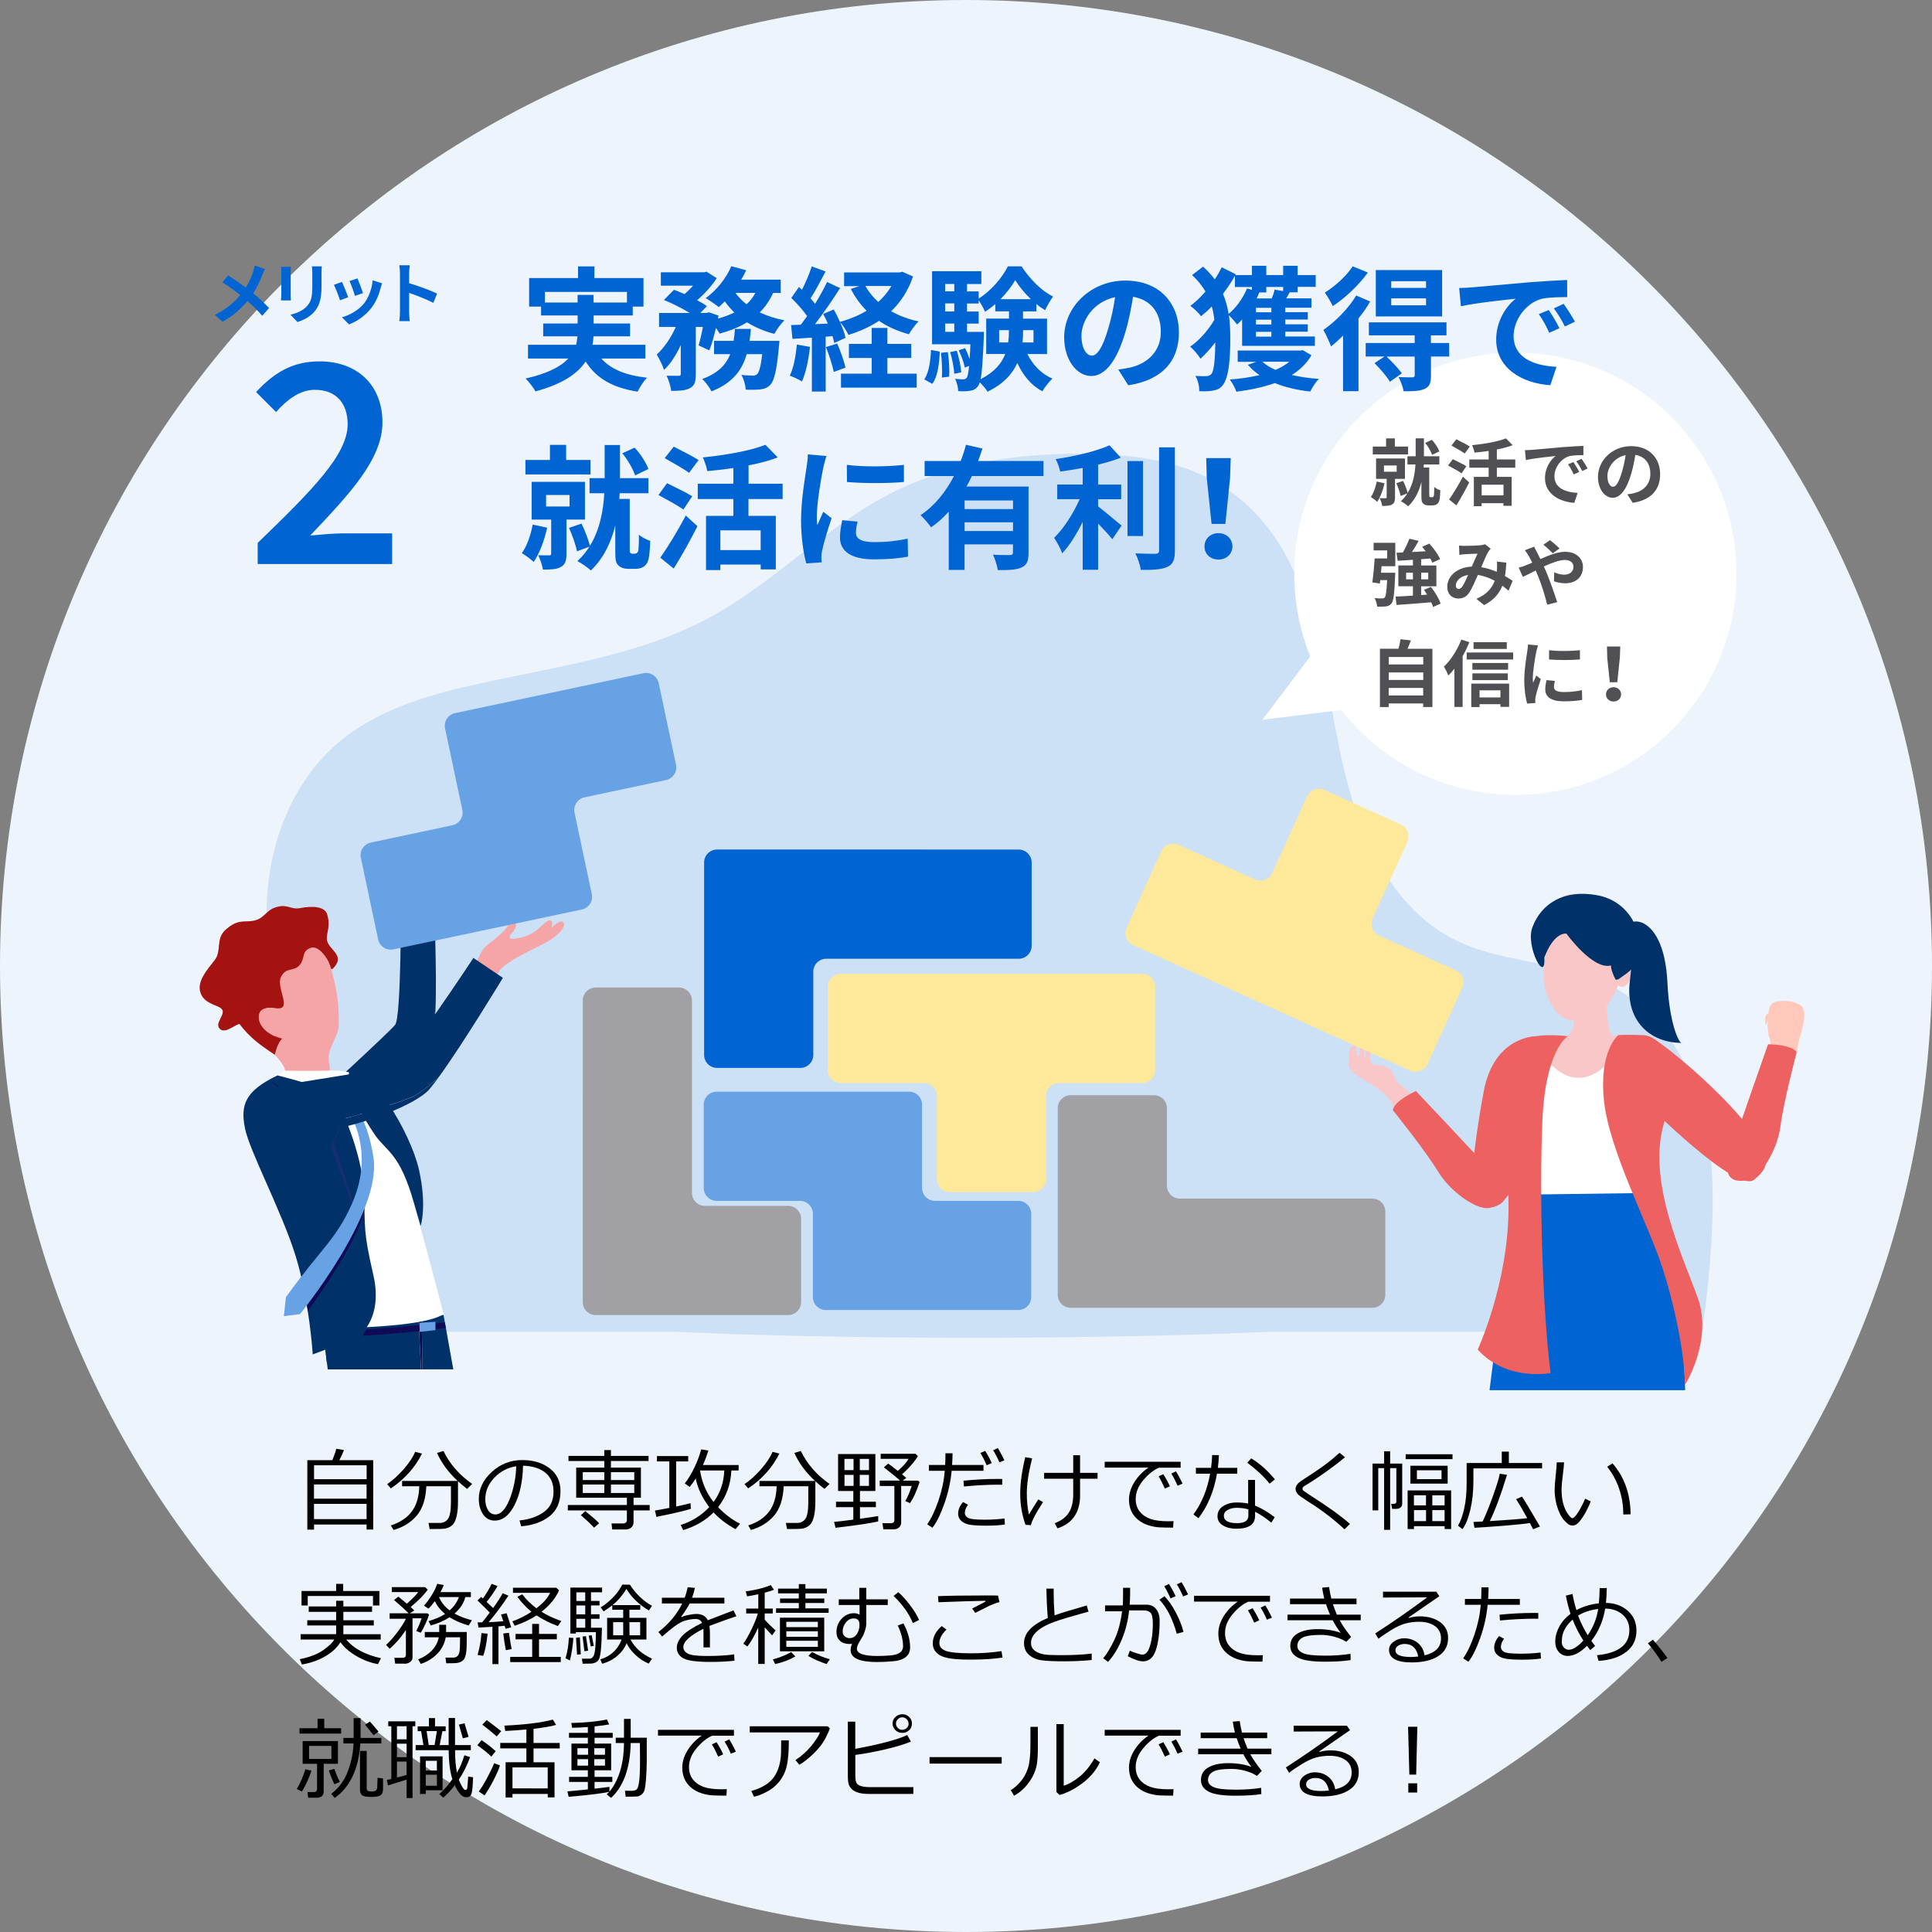 <?xml version="1.0" encoding="UTF-8"?>
<svg id="_地図プロット" data-name="地図プロット" xmlns="http://www.w3.org/2000/svg" viewBox="0 0 346 346">
  <rect x="0" y="0" width="346" height="346" fill="#808080" stroke="none"/>
  <defs>
    <style>
      .cls-1 {
        fill: #0064d2;
      }

      .cls-2 {
        fill: #cce0f6;
      }

      .cls-3 {
        fill: #ed6161;
      }

      .cls-4 {
        fill: #0064d2;
      }

      .cls-5 {
        fill: #eda18a;
      }

      .cls-6 {
        fill: #fff;
      }

      .cls-7 {
        fill: #100a56;
      }

      .cls-8 {
        fill: #fde999;
      }

      .cls-9 {
        fill: #66a2e4;
      }

      .cls-10 {
        fill: #f5a5a5;
      }

      .cls-11 {
        fill: #ffc8bb;
      }

      .cls-12 {
        isolation: isolate;
      }

      .cls-13 {
        fill: #192d72;
      }

      .cls-14 {
        fill: #f9c7c7;
      }

      .cls-15 {
        fill: #a0a0a5;
      }

      .cls-16 {
        fill: #a51212;
      }

      .cls-17 {
        fill: #003269;
      }

      .cls-18 {
        fill: #504f53;
      }

      .cls-19 {
        fill: #edf4fc;
      }
    </style>
  </defs>
  <path id="_パス_53739" data-name="パス_53739" class="cls-19" d="M173,0c95.55,0,173,77.45,173,173s-77.45,173-173,173S0,268.55,0,173,77.45,0,173,0Z"/>
  <g id="_自分の専攻分野だけでなく幅広い実務経験を積むことができるため_就活活動でアピールできる_" data-name="自分の専攻分野だけでなく幅広い実務経験を積むことができるため_就活活動でアピールできる_" class="cls-12">
    <g class="cls-12">
      <path d="M54.05,320.83l-.91-.45c.24-.36.53-.91.86-1.66s.55-1.37.66-1.86l1.12.24c-.19.61-.46,1.29-.81,2.05-.35.76-.66,1.32-.92,1.68ZM53.64,310.47v-.96h3.23v-1.7h1.2v1.7h3.02v.96h-7.46ZM56.12,320.95c.44,0,.66-.19.66-.57v-4.51h-2.58v-4.06h6.32v4.06h-2.55v4.96c0,.75-.44,1.12-1.3,1.12h-1.48l-.12-1.01h1.05ZM59.35,312.67h-4v2.34h4v-2.34ZM59.89,319.54c-.45-.94-.78-1.76-.99-2.48l.99-.28c.27.82.59,1.6.98,2.34l-.98.42ZM59.94,321.99l-.63-.73c1.34-1.01,2.33-2.34,2.96-3.98.63-1.64.98-3.33,1.05-5.05h-1.82v-.99h1.83v-3.54h1.24v3.54h3.72v.99h-3.76c-.29,4.53-1.82,7.79-4.59,9.77ZM64.46,313.57h1.21v6.67c0,.21.07.37.2.46.13.1.35.14.66.14.38,0,.65-.06.79-.19.14-.13.21-.3.23-.5.01-.21.04-.8.07-1.77l.98.12v1.86c0,.56-.15.94-.44,1.14-.29.21-.84.31-1.64.31-.93,0-1.5-.11-1.72-.34s-.33-.54-.33-.93v-6.97ZM66.91,310.76l-1.52-1.88.85-.57c.62.68,1.13,1.28,1.55,1.81l-.88.63Z"/>
      <path d="M73.88,309.15v12.86h-1.06v-3.3c-.72.23-1.84.58-3.34,1.04l-.2-.99.8-.16v-9.45h-.55v-.88h4.85v.88h-.49ZM72.82,309.15h-1.73v2.34h1.73v-2.34ZM72.82,312.28h-1.73v2.41h1.73v-2.41ZM72.82,315.48h-1.73v2.86c.17-.04.74-.2,1.73-.46v-2.4ZM81.44,319.73c-.67.88-1.36,1.61-2.07,2.22l-.69-.66c.79-.68,1.57-1.57,2.33-2.66-.42-1.34-.64-3.07-.66-5.19h-5.91v-.91h1.39l-.41-2.5h-.62v-.86h2.02v-1.48h1.09v1.48h1.91v.86h-.59l-.49,2.5h1.61v-4.86h1.14v4.86h2.83v.91h-2.82c0,1.65.12,3,.34,4.04.05-.08.1-.2.17-.37.35-.53.74-1.45,1.16-2.76l1.02.33c-.57,1.56-1.25,2.91-2.02,4.03.12.33.27.67.46,1.02s.33.57.43.68.2.15.31.15c.16,0,.26-.1.3-.3.04-.2.1-.9.18-2.09l.87.11c-.05,1.66-.15,2.68-.31,3.04-.16.37-.46.55-.92.55-.41,0-.79-.22-1.14-.66s-.66-.93-.91-1.48ZM76.25,320.62v.66h-1.02v-6.73h4.03v6.07h-3.02ZM78.24,315.34h-1.99v1.73h1.99v-1.73ZM78.24,317.83h-1.99v1.98h1.99v-1.98ZM76.4,310.02l.38,2.5h1.05l.41-2.5h-1.84ZM82.89,311.31l-.7-2.45,1-.24.73,2.43-1.03.26Z"/>
      <path d="M87.99,314.59c-.55-.56-1.39-1.24-2.5-2.04l.76-.91c.97.66,1.81,1.32,2.52,1.98l-.78.98ZM86.78,321.53l-1.04-.7c.42-.54.92-1.34,1.49-2.4s.99-1.95,1.27-2.66l1.04.4c-.2.67-.58,1.55-1.14,2.62-.56,1.08-1.1,1.99-1.62,2.75ZM88.95,310.97c-.96-.85-1.82-1.55-2.58-2.1l.8-.82c.63.46,1.5,1.12,2.59,1.98l-.82.95ZM98.09,321.27h-6.31v.64h-1.23v-6.31h3.72v-2.48h-4.68v-.98h4.68v-2.41c-1.25.11-2.51.21-3.78.27l-.16-.96c3.72-.17,6.62-.53,8.68-1.08l.59.95c-.94.27-2.29.5-4.05.7v2.54h4.69v.98h-4.69v2.48h3.76v6.28h-1.21v-.61ZM91.78,320.27l6.31.02v-3.77h-6.31v3.75Z"/>
      <path d="M101.84,321.79l-.23-.98c.67-.04,1.89-.16,3.67-.35v-1.34h-3.36v-.9h3.36v-1.18h-2.94v-4.78h2.94v-1.04h-3.38v-.88h3.38v-1.05c-1.11.09-2.01.13-2.7.13h-.13l-.13-.85c2.54-.06,4.66-.27,6.37-.63l.41.88c-.58.12-1.45.24-2.62.36v1.16h3.25v.88h-3.25v1.04h2.97v4.78h-2.97v1.18h3.18v.9h-3.18v1.21c1.36-.15,2.25-.26,2.66-.33v.88c-.84.24-3.26.54-7.27.91ZM105.32,313.09h-1.91v1.17h1.91v-1.17ZM105.32,315.04h-1.91v1.17h1.91v-1.17ZM108.35,313.09h-1.92v1.17h1.92v-1.17ZM108.35,315.04h-1.92v1.17h1.92v-1.17ZM112.05,321.77l-.12-1.06h1.23c.4,0,.7-.09.88-.27s.33-.66.43-1.42.15-2.02.15-3.79l-.02-3.07h-1.65c-.04,2.22-.36,4.17-.96,5.84-.61,1.67-1.46,3-2.56,3.98l-.77-.63c.88-.79,1.6-1.97,2.19-3.55.58-1.58.88-3.46.9-5.64h-1.48v-.95h1.48v-3.37h1.2v3.37h2.88v4.3c-.02,1.2-.07,2.26-.14,3.18-.08.92-.17,1.55-.27,1.91-.06.19-.14.36-.26.51s-.26.28-.43.39-.36.18-.56.22c-.14.03-.84.04-2.12.05Z"/>
      <path d="M131.45,310.85h-3.91c-.95.41-1.88,1.15-2.79,2.23-.9,1.08-1.36,2.2-1.36,3.37,0,.9.24,1.65.72,2.25.48.6,1.12,1.04,1.92,1.32.8.28,1.86.42,3.19.42.31,0,.62,0,.95-.02l-.08,1.16h-.04c-.96,0-1.76-.02-2.4-.05-.64-.03-1.3-.16-2.01-.38s-1.32-.56-1.86-1.01c-.54-.45-.94-.98-1.2-1.57-.26-.59-.39-1.27-.39-2.02,0-1.05.32-2.08.96-3.11.64-1.03,1.48-1.9,2.53-2.61h-7.84v-1.04h13.6v1.07ZM129.52,314.18l-.9.41c-.38-.84-.75-1.58-1.13-2.2l.84-.38c.45.7.85,1.43,1.19,2.17ZM131.79,313.7l-.9.37c-.35-.81-.72-1.53-1.12-2.16l.83-.41c.36.56.75,1.29,1.19,2.2Z"/>
      <path d="M148.62,309.52c-.09.33-.37.94-.83,1.85-.47.9-1.18,1.81-2.14,2.73-.96.91-1.79,1.56-2.49,1.95l-.7-.84c1.05-.68,1.99-1.51,2.8-2.5.81-.99,1.34-1.8,1.59-2.45h-12.58v-1.1h13.95l.4.37ZM141.27,311.69c0,1.86-.11,3.32-.32,4.36s-.62,1.98-1.24,2.81c-.62.83-1.39,1.5-2.34,2-.94.5-1.72.8-2.34.91l-.48-1.02c1.93-.55,3.29-1.39,4.08-2.54.79-1.14,1.2-2.59,1.25-4.36l.02-2.16h1.36Z"/>
      <path d="M163.55,321.27h-8.03c-.59,0-1.12-.05-1.57-.16s-.83-.27-1.14-.48c-.31-.22-.55-.5-.72-.84-.17-.35-.25-.91-.25-1.7v-9.76h1.33v4.87c4.42-.82,7.52-1.64,9.3-2.47l.66,1.17c-1.08.46-2.59.92-4.54,1.38-1.95.46-3.75.79-5.41,1.01v3.69c0,.57.06.99.18,1.27.12.28.4.48.82.61.42.13.99.2,1.71.2h7.68v1.22ZM159.85,308.66c0-.47.17-.86.52-1.18.35-.32.75-.48,1.21-.48.51,0,.93.17,1.25.5.33.33.49.71.49,1.15,0,.5-.17.91-.52,1.22-.35.32-.75.47-1.19.47-.51,0-.93-.17-1.26-.5-.33-.34-.5-.73-.5-1.18ZM162.71,308.65c0-.3-.11-.55-.34-.77s-.49-.33-.79-.33-.55.11-.78.33c-.23.22-.34.48-.34.79s.11.56.34.79.49.33.79.33.57-.11.8-.32c.22-.21.34-.48.34-.81Z"/>
      <path d="M179.39,315.84h-12.92v-1.16h12.92v1.16Z"/>
      <path d="M185.87,312.83c0,1.23-.05,2.23-.16,3s-.36,1.53-.75,2.27c-.39.74-.88,1.42-1.46,2.04-.59.61-1.22,1.1-1.9,1.45l-.58-.99c.65-.4,1.25-.93,1.8-1.59.55-.66.98-1.43,1.27-2.33s.45-2.27.45-4.12v-3.3h1.33v3.55ZM196.98,315.61c-.67,1.42-1.7,2.66-3.09,3.71-1.39,1.05-2.77,1.77-4.13,2.14l-.57-.53v-12.16h1.31v11.03c.86-.25,1.79-.78,2.8-1.59s1.91-1.9,2.7-3.3l.98.69Z"/>
      <path d="M211.45,310.85h-3.91c-.95.41-1.88,1.15-2.79,2.23-.9,1.08-1.36,2.2-1.36,3.37,0,.9.24,1.65.72,2.25.48.6,1.12,1.04,1.92,1.32.8.28,1.86.42,3.19.42.31,0,.62,0,.95-.02l-.08,1.16h-.04c-.96,0-1.76-.02-2.4-.05-.64-.03-1.3-.16-2.01-.38s-1.32-.56-1.86-1.01c-.54-.45-.94-.98-1.2-1.57-.26-.59-.39-1.27-.39-2.02,0-1.05.32-2.08.96-3.11.64-1.03,1.48-1.9,2.53-2.61h-7.84v-1.04h13.6v1.07ZM209.52,314.18l-.9.41c-.38-.84-.75-1.58-1.13-2.2l.84-.38c.45.7.85,1.43,1.19,2.17ZM211.79,313.7l-.9.37c-.35-.81-.72-1.53-1.12-2.16l.83-.41c.36.56.75,1.29,1.19,2.2Z"/>
      <path d="M225.96,317.17l-.86.87c-.57-.38-1.27-.68-2.1-.91-.83-.23-1.64-.34-2.41-.34-1.69,0-2.82.18-3.39.53-.58.35-.86.84-.86,1.46,0,.54.33.97,1,1.27.67.31,1.98.46,3.93.46,1.73,0,3.26-.11,4.59-.33l.03,1.12c-1.16.19-2.71.29-4.66.29-2.25,0-3.83-.24-4.76-.72-.93-.48-1.39-1.18-1.39-2.1,0-.98.44-1.73,1.32-2.24s2.06-.77,3.54-.77c1.59,0,2.99.22,4.18.67-.52-.67-1-1.42-1.45-2.26h-8.09v-1.01h7.61c-.29-.65-.52-1.27-.71-1.87h-6.45v-1.01h6.13c-.17-.67-.29-1.32-.38-1.95l1.24-.11c.15.93.28,1.62.4,2.06h4.52v1.01h-4.23c.14.44.38,1.06.7,1.87h4.28v1.01h-3.77c.43.8,1.11,1.8,2.05,2.99Z"/>
      <path d="M239.14,320.45c1.95-.47,2.93-1.47,2.93-3.02,0-.95-.36-1.69-1.08-2.21s-1.68-.78-2.88-.78c-.82,0-1.63.1-2.41.31-.78.21-1.69.63-2.7,1.27-1.02.64-1.73,1.13-2.13,1.47l-.58-.96c3.17-2.05,6.27-4.2,9.3-6.46l-7.91.03v-1.04h9.54l.55.8-5.51,3.81.06.09c.63-.19,1.27-.29,1.9-.29,1.49,0,2.72.34,3.68,1.03s1.44,1.64,1.44,2.85c0,1.42-.59,2.51-1.77,3.25-1.18.75-2.76,1.12-4.73,1.12-2.72,0-4.08-.75-4.08-2.24,0-.59.28-1.08.84-1.48s1.18-.6,1.85-.6c.94,0,1.75.26,2.42.79s1.09,1.28,1.25,2.25ZM237.99,320.65c-.3-1.5-1.12-2.24-2.44-2.24-.42,0-.8.1-1.14.31s-.5.48-.5.83c0,.8.92,1.2,2.77,1.2.4,0,.84-.03,1.31-.09Z"/>
      <path d="M253.83,309.24l-.21,8.57h-1.22l-.23-8.57h1.66ZM253.8,321.02h-1.59v-1.65h1.59v1.65Z"/>
    </g>
    <g class="cls-12">
      <path d="M65.66,273.03h-9.42v.91h-1.2v-12.44h4.48c.36-.87.59-1.55.7-2.04l1.38.23c-.2.53-.48,1.13-.83,1.81h6.07v12.42h-1.19v-.9ZM65.66,264.91v-2.49h-9.42v2.49h9.42ZM56.23,268.39h9.42v-2.54h-9.42v2.54ZM56.23,272.06h9.42v-2.73h-9.42v2.73Z"/>
      <path d="M70,266.56l-.67-.77c.99-.66,1.97-1.55,2.96-2.67.98-1.12,1.67-2.16,2.06-3.11l1.23.31c-1.25,2.5-3.11,4.57-5.58,6.23ZM70.48,274l-.48-.81c1.66-.54,2.9-1.37,3.75-2.5.84-1.13,1.29-2.64,1.34-4.52h-3.08v-.95h9.95c-1.67-1.55-2.9-3.22-3.7-5.02l1.16-.34c1.12,2.32,2.84,4.29,5.14,5.9l-.91.89c-.59-.46-1.13-.92-1.63-1.38v3.62c0,.99-.07,1.82-.21,2.48s-.32,1.14-.54,1.44-.48.53-.79.68c-.31.16-.63.25-.96.29-.33.04-.99.05-1.96.05h-.62l-.2-1.09h2.05c.59,0,1.07-.24,1.43-.71.36-.47.54-1.52.54-3.12v-2.74h-4.41c-.1,2.29-.68,4.05-1.74,5.28s-2.43,2.08-4.14,2.55Z"/>
      <path d="M93.34,273.34l-.3-1.05c1.68-.15,3.11-.64,4.3-1.46,1.19-.82,1.79-2.05,1.79-3.69,0-1.46-.48-2.59-1.44-3.38s-2.3-1.22-4.02-1.27c-.06,2.8-.56,5.14-1.51,7.02-.95,1.88-2.14,2.81-3.56,2.81-.89,0-1.58-.38-2.09-1.13s-.76-1.67-.76-2.75c0-1.79.77-3.39,2.31-4.82,1.54-1.42,3.37-2.14,5.48-2.14,1.98,0,3.62.5,4.91,1.49,1.29.99,1.93,2.35,1.93,4.07,0,1.96-.65,3.46-1.95,4.49s-2.99,1.64-5.08,1.81ZM92.44,262.59c-1.51.23-2.81.91-3.9,2.05-1.09,1.14-1.63,2.42-1.63,3.86,0,.76.16,1.41.48,1.93.32.53.76.79,1.33.79.97,0,1.82-.91,2.55-2.73.72-1.82,1.12-3.79,1.18-5.9Z"/>
      <path d="M108.22,262.83v-1.18h-6.41v-.91h6.41v-1.05h1.19v1.05h6.74v.91h-6.74v1.18h5.37v5.4h-1.32v1.3h2.89v.97h-2.89v2.12c0,.39-.13.7-.4.93-.27.24-.6.36-.98.36h-2.44l-.12-1.08h2.02c.49,0,.73-.2.73-.6v-1.73h-10.58v-.97h10.58v-1.3h-9.08v-5.4h5.03ZM106.39,273.59c-.44-.51-1.23-1.26-2.37-2.24l.81-.72c1.18.95,2,1.67,2.47,2.16l-.91.8ZM104.37,265.06h3.85v-1.41h-3.85v1.41ZM108.22,265.86h-3.85v1.52h3.85v-1.52ZM109.41,265.06h4.18v-1.41h-4.18v1.41ZM113.59,265.86h-4.18v1.52h4.18v-1.52Z"/>
      <path d="M117.56,271.66l-.27-1.14c.63-.1,1.49-.25,2.58-.47v-8.33h-2.22v-.96h5.6v.96h-2.16v8.08c1.12-.24,1.98-.44,2.58-.6l.06.99c-.68.28-2.74.77-6.18,1.47ZM127.8,270.85c-1.43,1.45-3.24,2.5-5.44,3.17l-.46-.91c2-.64,3.71-1.7,5.12-3.2-1.29-1.7-2.09-3.41-2.42-5.13-.35.56-.72,1.07-1.09,1.51l-.88-.62c.62-.79,1.21-1.75,1.75-2.89.54-1.14.94-2.21,1.19-3.21l1.3.21c-.28.88-.61,1.75-.99,2.59h6.4v.98h-1.3c-.12,2.5-.91,4.69-2.38,6.57,1.23,1.28,2.54,2.27,3.93,2.96l-.8.98c-1.61-.89-2.92-1.89-3.95-3.01ZM127.79,268.99c1.2-1.62,1.84-3.5,1.92-5.64h-4.3l-.03.06c.33,2.1,1.13,3.96,2.41,5.58Z"/>
      <path d="M134,266.56l-.67-.77c.99-.66,1.97-1.55,2.96-2.67.98-1.12,1.67-2.16,2.06-3.11l1.23.31c-1.25,2.5-3.11,4.57-5.58,6.23ZM134.48,274l-.48-.81c1.66-.54,2.9-1.37,3.75-2.5.84-1.13,1.29-2.64,1.34-4.52h-3.08v-.95h9.95c-1.67-1.55-2.9-3.22-3.7-5.02l1.16-.34c1.12,2.32,2.84,4.29,5.14,5.9l-.91.89c-.59-.46-1.13-.92-1.63-1.38v3.62c0,.99-.07,1.82-.21,2.48s-.32,1.14-.54,1.44-.48.53-.79.68c-.31.16-.63.25-.96.29-.33.04-.99.05-1.96.05h-.62l-.2-1.09h2.05c.59,0,1.07-.24,1.43-.71.36-.47.54-1.52.54-3.12v-2.74h-4.41c-.1,2.29-.68,4.05-1.74,5.28s-2.43,2.08-4.14,2.55Z"/>
      <path d="M152.82,272.15v-2.23h-3.1v-.98h3.1v-1.92h-2.73v-6.62h6.68v6.62h-2.76v1.92h2.85v.98h-2.85v2.07c1.57-.21,2.66-.38,3.27-.49v.97c-1.41.33-3.96.71-7.65,1.14l-.25-1.06c.56-.04,1.71-.17,3.43-.4ZM151.23,263.28h1.63v-2.01h-1.63v2.01ZM152.87,264.13h-1.63v1.98h1.63v-1.98ZM153.98,263.28h1.65v-2.01h-1.65v2.01ZM155.62,264.13h-1.65v1.98h1.65v-1.98ZM160.03,273.88h-1.83l-.16-1.09h1.5c.42,0,.63-.18.63-.55v-6.12h-2.62v-.96h3.66c-.5-.46-1.47-1.25-2.92-2.38l.77-.67c.36.25.94.69,1.73,1.31.98-.86,1.62-1.58,1.91-2.16h-4.98v-.9h6.25l.41.42c-.25.44-.65.98-1.21,1.62s-1.1,1.18-1.63,1.62c.36.3.62.52.77.66l-.65.48h2.75l.28.26c-.56,1.71-1.14,2.97-1.73,3.77l-.84-.38c.41-.66.8-1.56,1.16-2.7h-1.89v6.55c0,.35-.12.65-.37.88-.25.23-.57.34-.97.34Z"/>
      <path d="M170.59,260.27c0,.58-.03,1.28-.08,2.09h5.62v1.04h-5.7c-.19,2-.63,3.99-1.33,5.95-.7,1.96-1.41,3.38-2.12,4.25l-.93-.61c.75-1.07,1.43-2.51,2.04-4.32s.97-3.56,1.11-5.27h-2.84v-1.04h2.91c.03-.67.05-1.37.05-2.09h1.28ZM179.96,273.02c-.83.14-1.95.21-3.36.21-1.19,0-2.13-.05-2.81-.15s-1.21-.33-1.61-.68-.59-.79-.59-1.3c0-.74.3-1.44.89-2.1l.88.49c-.38.51-.57,1-.57,1.48,0,.32.17.6.53.84.36.23,1.36.35,3,.35,1.25,0,2.44-.07,3.58-.21l.06,1.07ZM179.5,264.89l-.02,1.02c-.26-.01-.49-.02-.7-.02-1.87,0-3.91.11-6.15.32l-.08-1.03c2.04-.21,4.05-.32,6.04-.32.35,0,.65,0,.91.02ZM177.61,262.01l-.9.4c-.37-.84-.75-1.58-1.13-2.2l.85-.38c.45.7.84,1.43,1.18,2.18ZM179.88,261.52l-.9.37c-.34-.81-.72-1.53-1.12-2.16l.83-.4c.36.56.75,1.29,1.19,2.19Z"/>
      <path d="M186.8,269c-1.28,1.96-2,3.34-2.18,4.14l-.96-.06c-.63-1.75-.95-3.61-.95-5.59,0-1.86.3-4.04.9-6.53l1.23.22c-.64,2.52-.95,4.6-.95,6.26,0,1.34.12,2.6.38,3.8.65-1.09,1.21-1.99,1.68-2.71l.85.48ZM189.38,273.7l-.49-.91c1.14-.43,1.98-1.05,2.51-1.87s.8-1.9.8-3.25v-2.85h-5.21v-1.05h5.21v-3.15h1.23v3.15h3.13v1.05h-3.13v2.98c0,3.05-1.35,5.02-4.04,5.91Z"/>
      <path d="M211.45,262.85h-3.91c-.95.41-1.88,1.15-2.79,2.23-.9,1.08-1.36,2.2-1.36,3.37,0,.9.24,1.65.72,2.25.48.6,1.12,1.04,1.92,1.32.8.28,1.86.42,3.19.42.31,0,.62,0,.95-.02l-.08,1.16h-.04c-.96,0-1.76-.02-2.4-.05-.64-.03-1.3-.16-2.01-.38s-1.32-.56-1.86-1.01c-.54-.45-.94-.98-1.2-1.57-.26-.59-.39-1.27-.39-2.02,0-1.05.32-2.08.96-3.11.64-1.03,1.48-1.9,2.53-2.61h-7.84v-1.04h13.6v1.07ZM209.52,266.18l-.9.41c-.38-.84-.75-1.58-1.13-2.2l.84-.38c.45.7.85,1.43,1.19,2.17ZM211.79,265.7l-.9.37c-.35-.81-.72-1.53-1.12-2.16l.83-.41c.36.56.75,1.29,1.19,2.2Z"/>
      <path d="M218.3,260.59c-.04.82-.1,1.58-.2,2.29h3.48v1.04h-3.63c-.54,3.12-1.64,5.78-3.31,7.97l-.91-.67c1.48-2,2.48-4.43,2.99-7.3h-2.55v-1.04h2.72c.1-.76.17-1.53.19-2.3l1.23.02ZM228.3,271.7l-.62.99c-1.09-.89-2.06-1.53-2.91-1.95v.74c0,1.53-1.12,2.3-3.38,2.3-.93,0-1.72-.2-2.37-.59-.65-.4-.98-.94-.98-1.64,0-.77.33-1.37,1-1.81s1.47-.66,2.43-.66c.74,0,1.43.06,2.06.19v-4.23h1.23v4.6c1.04.4,2.21,1.09,3.53,2.07ZM223.56,270.3c-.69-.18-1.39-.27-2.09-.27-.61,0-1.14.13-1.6.38-.46.25-.69.6-.69,1.04,0,.89.79,1.33,2.37,1.33,1.34,0,2.02-.44,2.02-1.31v-1.16ZM228.33,264.94l-.96.77c-.96-1.22-2.3-2.47-4-3.76l.7-.77c1.46.85,2.88,2.11,4.26,3.77Z"/>
      <path d="M241.77,272.92l-.98.96c-1.6-1.5-3.38-2.9-5.34-4.21-.36-.22-.88-.56-1.56-1.01-.68-.45-1.11-.75-1.29-.9-.17-.15-.32-.32-.42-.52-.11-.19-.16-.39-.16-.59,0-.49.32-.96.96-1.41,1.85-1.19,3.24-2.12,4.17-2.81.93-.68,1.85-1.44,2.76-2.25l.96.8c-1.87,1.56-4.04,3.13-6.52,4.7-.48.28-.79.47-.91.57-.12.1-.18.23-.18.37,0,.12.04.22.11.3.08.07.39.29.95.66,2.09,1.35,3.65,2.4,4.67,3.14,1.02.74,1.94,1.47,2.77,2.2Z"/>
      <path d="M247.88,273.98v-11.06h-1.05v7.57h-1.02v-8.38h2.07v-2.2h1.08v2.2h2.16v7.23c0,.27-.1.48-.3.64-.2.16-.46.24-.78.24h-.72l-.18-.9h.49c.29,0,.44-.12.44-.38v-6.02h-1.11v11.06h-1.08ZM251.74,261.32v-.88h8.39v.88h-8.39ZM258.71,273.32h-5.48v.52h-1.14v-6.92h7.79v6.92h-1.16v-.52ZM252.59,265.7v-3.2h6.67v3.2h-6.67ZM255.38,267.79h-2.16v1.8h2.16v-1.8ZM253.23,272.42h2.16v-1.98h-2.16v1.98ZM258.16,263.31h-4.41v1.59h4.41v-1.59ZM258.71,269.59v-1.8h-2.2v1.8h2.2ZM256.51,272.42h2.2v-1.98h-2.2v1.98Z"/>
      <path d="M263.87,262.97v2.27c0,1.9-.19,3.62-.56,5.18-.37,1.56-.84,2.7-1.4,3.43l-.8-.62c.43-.7.8-1.7,1.1-3.01.3-1.31.45-2.83.45-4.57v-3.64h6.29v-2.04h1.27v2.04h5.95v.96h-12.3ZM264.06,273.61l-.18-1.04c.16,0,.71-.03,1.65-.09.57-1.2,1.19-2.74,1.86-4.61.67-1.87,1.07-3.18,1.2-3.94l1.3.2c-1.09,3.57-2.12,6.33-3.08,8.28,3.13-.19,5.37-.36,6.71-.52-.9-1.61-1.57-2.75-2-3.41l1.05-.45c.38.53,1.45,2.31,3.22,5.35l-1.23.49c-.09-.2-.28-.57-.57-1.11-.85.14-2.4.29-4.66.48-2.26.18-4.02.3-5.27.37Z"/>
      <path d="M284.88,268.89c-.18.5-.46,1.1-.84,1.81s-.77,1.31-1.17,1.79-.81.71-1.24.71c-.26,0-.49-.06-.7-.19s-.47-.37-.8-.73-.63-.85-.9-1.48-.48-1.29-.61-1.97c-.13-.69-.2-1.36-.2-2.01,0-.58.06-1.41.18-2.48.12-1.12.19-1.94.2-2.45h1.31c-.02.47-.1,1.29-.25,2.45-.13,1.04-.2,1.86-.2,2.47,0,.91.09,1.72.29,2.44.19.72.47,1.34.83,1.86.36.52.63.78.79.78.27,0,.63-.37,1.09-1.11.46-.74.87-1.54,1.23-2.4l.96.5ZM292.02,271.19l-1.31.04v-.14c0-1.54-.25-3.04-.75-4.5s-1.21-2.76-2.14-3.91l.96-.61c2.12,2.43,3.21,5.47,3.24,9.12Z"/>
    </g>
    <g class="cls-12">
      <path d="M60.2,292.67v-1.57h-5.17v-.93h5.17v-1.5h-4.91v-.97h4.91v-1.02h1.29v1.02h5.14v.97h-5.14v1.5h5.45v.93h-5.45v1.57h6.69v.96h-6.18c1.32,1.59,3.4,2.71,6.23,3.34l-.54,1.06c-1.34-.24-2.64-.73-3.88-1.46-1.25-.73-2.19-1.56-2.84-2.47-.6.98-1.51,1.82-2.73,2.53s-2.61,1.2-4.17,1.46l-.39-.95c1.76-.35,3.15-.88,4.18-1.6,1.03-.72,1.7-1.36,2-1.92h-6.02v-.96h6.35ZM66.8,287.52v-1.7h-11.69v1.7h-1.11v-2.59h6.2v-1.27h1.26v1.27h6.49v2.59h-1.16Z"/>
      <path d="M72.42,297.94h-1.65l-.14-1.04h1.47c.39,0,.59-.18.59-.55v-4.44c-.91,1.38-1.88,2.5-2.91,3.36l-.64-.69c.57-.5,1.21-1.21,1.93-2.15.72-.94,1.26-1.77,1.62-2.51v-.02h-2.91v-.98h3.41c-.62-.62-1.5-1.42-2.63-2.38l.79-.6,1.52,1.27c1.04-.93,1.71-1.62,2.03-2.09h-4.73v-.88h5.96l.47.44c-.64.93-1.65,1.97-3.05,3.12.27.25.48.45.64.62l-.79.51h3.14l.3.23c-.11.4-.32.94-.64,1.64-.32.7-.6,1.23-.84,1.6l-.81-.3c.42-.84.74-1.6.95-2.28h-1.62v7.03c0,.31-.14.58-.42.79-.28.21-.62.32-1.04.32ZM75.36,297.99l-.48-.82c.91-.33,1.7-.83,2.39-1.51.68-.68,1.12-1.49,1.32-2.44h-2.52v-.95h2.59v-1.29h1.23v1.29h3.7v1.73c0,.9-.04,1.59-.13,2.09-.09.5-.21.84-.35,1.04-.15.2-.33.36-.55.47-.22.11-.46.18-.72.22s-.73.05-1.43.05h-.5l-.13-1.01h1.36c.32,0,.58-.09.78-.27s.32-.46.38-.83c.06-.37.09-1.22.09-2.54h-2.56c-.23,1.2-.76,2.2-1.58,3.01-.82.81-1.78,1.39-2.87,1.75ZM80.52,289.63c-.95.61-2.08,1.1-3.38,1.48l-.39-.78c1.26-.39,2.25-.82,2.96-1.28-.83-.69-1.44-1.45-1.84-2.3-.44.61-.82,1.06-1.14,1.34l-.8-.54c.49-.54.96-1.18,1.41-1.91.45-.73.77-1.4.95-2l1.18.23c-.13.37-.33.79-.59,1.26h5.45v.89h-1c-.28,1.11-.92,2.09-1.93,2.95.96.53,2,.93,3.12,1.19l-.59.95c-1.32-.38-2.46-.87-3.42-1.48ZM80.52,288.41c.81-.71,1.36-1.51,1.66-2.39h-3.56c.39.94,1.03,1.73,1.91,2.39Z"/>
      <path d="M88.19,298.01v-6.67c-.57.03-1.41.07-2.5.14l-.15-.93h.8c.38-.45.83-1.03,1.37-1.75-.25-.27-.98-1-2.2-2.18l.67-.62.3.27c.65-.91,1.17-1.79,1.57-2.62l1.06.4c-.62,1.06-1.28,2-1.97,2.84l1.17,1.09c.81-1.12,1.38-2,1.71-2.64l1.04.42c-1.06,1.62-2.25,3.21-3.55,4.76.71-.03,1.59-.09,2.62-.17-.19-.6-.32-1-.41-1.21l1-.23c.22.62.49,1.47.83,2.53l-1.01.26c-.03-.11-.09-.29-.16-.54-.26.03-.62.07-1.11.11v6.75h-1.09ZM86.51,296.54l-.98-.16c.4-1.41.63-2.72.69-3.92l1.11.12c-.22,1.94-.5,3.27-.81,3.97ZM90.59,295.52c-.19-.96-.34-1.96-.46-2.98.15-.01.49-.05,1.02-.12.21,1.45.37,2.42.48,2.91l-1.04.2ZM91.37,297.66v-.93h3.94v-3.15h-2.98v-.97h2.98v-1.79h1.22v1.79h3.19v.97h-3.19v3.15h3.9v.93h-9.05ZM96.09,289.3c-1.08.72-2.39,1.34-3.92,1.86l-.41-.8c1.14-.39,2.28-.96,3.43-1.71-.97-.78-1.81-1.67-2.53-2.68l.87-.44c.65.88,1.5,1.71,2.54,2.5,1.22-.94,2.04-1.86,2.44-2.77h-6.64v-.91h7.75l.51.46c-.62,1.39-1.66,2.67-3.15,3.84.98.62,2.17,1.17,3.55,1.66l-.62.9c-1.4-.51-2.67-1.15-3.82-1.91Z"/>
      <path d="M102.06,297.38l-.78-.41c.33-1.04.53-2.27.6-3.69l.8.06c-.01.44-.08,1.09-.21,1.96s-.27,1.56-.41,2.07ZM105.85,291.51h1.95c-.03,1.69-.09,2.99-.18,3.89s-.21,1.49-.35,1.74c-.14.25-.32.44-.55.56s-.51.2-.84.23c-.08.01-.6.02-1.54.02l-.12-.9h1.27s.05,0,.05,0c.47,0,.78-.33.93-.98.15-.66.23-1.91.25-3.77h-3.58v.25h-.99v-8.23h5.68v.84h-1.99v1.55h1.53v.8h-1.53v1.59h1.53v.8h-1.53v1.6ZM103.34,296.32l-.18-3.02.69-.07.16,3.04-.67.05ZM103.22,285.17v1.55h1.59v-1.55h-1.59ZM103.22,287.52v1.59h1.59v-1.59h-1.59ZM103.22,289.91v1.6h1.59v-1.6h-1.59ZM104.67,295.72l-.34-2.63.61-.08.39,2.61-.66.1ZM105.8,294.87l-.36-1.94.53-.07.38,1.91-.55.09ZM111.61,289.74v-1.45h-1.96v-.8c-.44.35-.95.72-1.55,1.09l-.52-.72c.68-.4,1.39-.96,2.12-1.69.73-.73,1.31-1.53,1.75-2.39l1.36.02c.5.8,1.11,1.53,1.82,2.21s1.43,1.2,2.14,1.57l-.57.84c-1.78-1.07-3.12-2.37-4.02-3.88-.65,1.12-1.48,2.09-2.48,2.92h4.97v.83h-1.95v1.45h3.05v3.88h-2.86c.8,1.5,2.09,2.64,3.87,3.43l-.6.88c-.83-.33-1.62-.84-2.35-1.53-.73-.68-1.27-1.39-1.61-2.12-.35.86-.91,1.62-1.67,2.27s-1.66,1.12-2.71,1.41l-.33-.78c1.85-.56,3.13-1.75,3.82-3.56h-2.6v-3.88h2.89ZM111.61,290.51h-1.8v2.35h1.8v-2.35ZM114.65,290.51h-1.93l.02,2.35h1.91v-2.35Z"/>
      <path d="M127.15,295.03h-1.16v-2.56c0-.3,0-.56-.02-.77-2.4,1.2-3.59,2.29-3.59,3.27,0,.49.27.88.8,1.17.54.29,1.67.43,3.39.43,2.05,0,3.68-.1,4.9-.29l.08,1.13c-1.24.15-2.67.22-4.3.22-2.51,0-4.14-.22-4.9-.66-.76-.44-1.14-1.06-1.14-1.88,0-.72.33-1.44,1-2.15.67-.71,1.85-1.47,3.52-2.3-.21-.47-.6-.7-1.15-.7-.62,0-1.3.11-2.02.34-.72.23-1.62.8-2.68,1.71l-1.3,1.09-.67-.8c1.91-1.48,3.33-3.19,4.27-5.12h-3.64v-1.02h4.07c.24-.62.42-1.25.55-1.88l1.3.11c-.13.6-.31,1.19-.53,1.77h5.8v1.02h-6.22c-.29.6-.8,1.39-1.52,2.38l.12.06c.2-.13.6-.26,1.2-.38.6-.12,1.06-.18,1.38-.18,1.01,0,1.7.38,2.07,1.13l4.6-1.77.52,1.05c-1.08.35-2.69.93-4.83,1.73.06.39.09.88.09,1.48v2.37Z"/>
      <path d="M133.85,294.88l-.73-.51c.41-.55.88-1.39,1.43-2.5.54-1.12.94-2.09,1.18-2.92h-2.1v-.88h2.17v-2.56c-.81.18-1.48.3-2.01.38l-.23-.9c1.78-.23,3.28-.61,4.48-1.12l.57.84c-.46.18-1.01.35-1.66.52v2.84h1.44v.88h-1.44v1.1c.39.48,1.04,1.13,1.96,1.94l-.64.88c-.28-.29-.72-.77-1.32-1.43v6.55h-1.16v-6.52c-.66,1.46-1.31,2.6-1.95,3.4ZM138.83,298.01l-.42-.82c1.35-.39,2.44-.83,3.28-1.32l.75.78c-1.07.62-2.27,1.07-3.61,1.36ZM138.98,288.84v-.8h4.08v-.96h-3.36v-.8h3.36v-.93h-3.72v-.85h3.72v-.81h1.18v.81h3.84v.85h-3.84v.93h3.38v.8h-3.38v.96h4.16v.8h-9.41ZM139.68,295.73v-6.02h7.93v6.02h-7.93ZM140.82,291.41h5.65v-.96h-5.65v.96ZM140.82,293.13h5.65v-.99h-5.65v.99ZM146.47,293.84h-5.65v1.09h5.65v-1.09ZM148.03,298.01c-1.21-.39-2.29-.87-3.26-1.45l.65-.7c1.05.57,2.11,1,3.2,1.29l-.59.87Z"/>
      <path d="M152.58,294.37c-.16.04-.31.05-.47.05-.7,0-1.26-.19-1.68-.57-.42-.38-.63-.9-.63-1.56,0-.91.3-1.7.91-2.37s1.35-1.01,2.23-1.01c.38,0,.71.09,1,.27v-1.74s-3.73,0-3.73,0v-1.02h3.68v-2.05h1.25v2.05h3.85v1.02h-3.85v3.38c0,.5-.18,1.18-.54,2.05-.6.98-.94,1.59-1.02,1.82s-.12.43-.12.59c0,.86,1.23,1.29,3.7,1.29.66,0,1.39-.03,2.2-.09.81-.06,1.4-.23,1.79-.5.38-.28.58-.65.58-1.12,0-1.17-.32-2.42-.95-3.75l1.01-.37c.8,1.45,1.2,2.89,1.2,4.33,0,.71-.26,1.28-.79,1.7s-1.3.67-2.34.75c-1.03.09-1.97.13-2.8.13-3.15,0-4.72-.71-4.72-2.14,0-.34.08-.72.25-1.14ZM150.91,292.2c0,.34.11.62.36.84s.53.33.87.33c.54,0,.98-.24,1.3-.71s.49-1.03.49-1.68c0-.76-.34-1.14-1.03-1.14-.56,0-1.03.24-1.41.72-.39.48-.58,1.02-.58,1.63ZM164.6,290.12l-1.12.56c-.65-1.65-1.8-3.27-3.45-4.87l.84-.66c.65.54,1.36,1.32,2.13,2.34.77,1.03,1.3,1.9,1.59,2.62Z"/>
      <path d="M179.55,296.85c-1.56.24-3.31.36-5.26.36h-.92c-2.47,0-4.14-.25-5.01-.75-.87-.5-1.31-1.22-1.31-2.15,0-1.14.53-2.17,1.6-3.1l.85.63c-.84.83-1.27,1.62-1.27,2.38,0,.66.38,1.14,1.14,1.43s2.3.44,4.64.44c1.81,0,3.59-.13,5.34-.39l.2,1.15ZM179,286.92c-.27.06-.57.15-.91.28-.34.13-.62.25-.85.35-.22.11-1.09.54-2.59,1.3l-.55-.78c.52-.28,1.31-.69,2.38-1.23l-.03-.16c-1.87.03-4.66.12-8.39.26l-.06-1.09c2.06-.08,4.88-.12,8.46-.12,1.14,0,1.9,0,2.27.02l.27,1.17Z"/>
      <path d="M195.48,297.29c-1.48.15-3.08.23-4.78.23-.74,0-1.54-.01-2.41-.04s-1.58-.1-2.14-.21c-.56-.11-1.06-.32-1.5-.62s-.76-.64-.96-1.04-.3-.85-.3-1.37c0-1.78,1.42-3.28,4.26-4.48-.14-1.65-.22-3.4-.25-5.26h1.3c0,.22,0,.46,0,.71,0,1.22.05,2.58.16,4.08,1-.37,2.92-.96,5.76-1.77l.32,1.11c-.82.22-2.11.58-3.85,1.09s-3.04.99-3.9,1.44-1.5.94-1.92,1.45-.63,1.04-.63,1.61c0,.28.05.54.16.77s.28.44.52.63c.24.19.57.36.98.5s.97.23,1.68.26,1.47.04,2.3.04c1.92,0,3.66-.09,5.23-.28v1.16Z"/>
      <path d="M202.38,285.78c0,.47-.02,1-.07,1.6h3c.74,0,1.32.26,1.74.79.42.53.63,1.22.63,2.07,0,2.1-.22,3.84-.66,5.22-.44,1.38-1.22,2.07-2.33,2.07-.65,0-1.55-.31-2.72-.92l.38-.99c.28.14.67.29,1.18.45.5.16.85.25,1.04.25.43,0,.77-.22,1.02-.68.25-.46.46-1.1.62-1.92s.25-1.81.25-2.94c0-1.04-.14-1.69-.42-1.96-.28-.27-.65-.41-1.11-.41h-2.72c-.18,1.77-.6,3.47-1.26,5.09-.66,1.62-1.49,3-2.5,4.12l-.88-.64c.68-.8,1.35-1.92,2.02-3.35.67-1.43,1.12-3.12,1.36-5.07h-3.05v-1.05h3.18c.04-.36.05-1.41.05-3.15h1.26v1.41ZM211.96,292.26l-1.22.32c-.71-2.61-1.74-4.64-3.1-6.09l.91-.62c.71.73,1.4,1.71,2.05,2.96s1.11,2.39,1.35,3.44ZM210.54,285.86l-.9.4c-.38-.84-.75-1.57-1.13-2.19l.84-.39c.45.7.85,1.43,1.19,2.18ZM212.78,285.54l-.9.37c-.35-.81-.72-1.53-1.12-2.16l.83-.4c.36.56.75,1.29,1.19,2.2Z"/>
      <path d="M227.45,286.85h-3.91c-.95.41-1.88,1.15-2.79,2.23-.9,1.08-1.36,2.2-1.36,3.37,0,.9.24,1.65.72,2.25.48.6,1.12,1.04,1.92,1.32.8.28,1.86.42,3.19.42.31,0,.62,0,.95-.02l-.08,1.16h-.04c-.96,0-1.76-.02-2.4-.05-.64-.03-1.3-.16-2.01-.38s-1.32-.56-1.86-1.01c-.54-.45-.94-.98-1.2-1.57-.26-.59-.39-1.27-.39-2.02,0-1.05.32-2.08.96-3.11.64-1.03,1.48-1.9,2.53-2.61h-7.84v-1.04h13.6v1.07ZM225.52,290.18l-.9.41c-.38-.84-.75-1.58-1.13-2.2l.84-.38c.45.7.85,1.43,1.19,2.17ZM227.79,289.7l-.9.37c-.35-.81-.72-1.53-1.12-2.16l.83-.41c.36.56.75,1.29,1.19,2.2Z"/>
      <path d="M241.96,293.17l-.86.87c-.57-.38-1.27-.68-2.1-.91-.83-.23-1.64-.34-2.41-.34-1.69,0-2.82.18-3.39.53-.58.35-.86.84-.86,1.46,0,.54.33.97,1,1.27.67.31,1.98.46,3.93.46,1.73,0,3.26-.11,4.59-.33l.03,1.12c-1.16.19-2.71.29-4.66.29-2.25,0-3.83-.24-4.76-.72-.93-.48-1.39-1.18-1.39-2.1,0-.98.44-1.73,1.32-2.24s2.06-.77,3.54-.77c1.59,0,2.99.22,4.18.67-.52-.67-1-1.42-1.45-2.26h-8.09v-1.01h7.61c-.29-.65-.52-1.27-.71-1.87h-6.45v-1.01h6.13c-.17-.67-.29-1.32-.38-1.95l1.24-.11c.15.93.28,1.62.4,2.06h4.52v1.01h-4.23c.14.44.38,1.06.7,1.87h4.28v1.01h-3.77c.43.8,1.11,1.8,2.05,2.99Z"/>
      <path d="M255.14,296.45c1.95-.47,2.93-1.47,2.93-3.02,0-.95-.36-1.69-1.08-2.21s-1.68-.78-2.88-.78c-.82,0-1.63.1-2.41.31-.78.21-1.69.63-2.7,1.27-1.02.64-1.73,1.13-2.13,1.47l-.58-.96c3.17-2.05,6.27-4.2,9.3-6.46l-7.91.03v-1.04h9.54l.55.8-5.51,3.81.06.09c.63-.19,1.27-.29,1.9-.29,1.49,0,2.72.34,3.68,1.03s1.44,1.64,1.44,2.85c0,1.42-.59,2.51-1.77,3.25-1.18.75-2.76,1.12-4.73,1.12-2.72,0-4.08-.75-4.08-2.24,0-.59.28-1.08.84-1.48s1.18-.6,1.85-.6c.94,0,1.75.26,2.42.79s1.09,1.28,1.25,2.25ZM253.99,296.65c-.3-1.5-1.12-2.24-2.44-2.24-.42,0-.8.1-1.14.31s-.5.48-.5.83c0,.8.92,1.2,2.77,1.2.4,0,.84-.03,1.31-.09Z"/>
      <path d="M266.59,284.27c0,.58-.03,1.28-.08,2.09h5.68v1.04h-5.77c-.19,2-.63,3.99-1.33,5.95-.7,1.96-1.41,3.38-2.12,4.25l-.93-.61c.75-1.07,1.43-2.51,2.04-4.32s.97-3.56,1.11-5.27h-2.84v-1.04h2.91c.03-.67.05-1.37.05-2.09h1.28ZM275.96,297.02c-.83.14-1.95.21-3.36.21-1.19,0-2.13-.05-2.81-.15s-1.21-.33-1.61-.68-.59-.79-.59-1.3c0-.74.3-1.44.89-2.1l.88.49c-.38.51-.57,1-.57,1.48,0,.32.17.6.53.84.36.23,1.36.35,3,.35,1.25,0,2.44-.07,3.58-.21l.06,1.07ZM275.5,288.89l-.02,1.02c-.26-.01-.49-.02-.7-.02-1.87,0-3.91.11-6.15.32l-.08-1.03c2.04-.21,4.05-.32,6.04-.32.35,0,.65,0,.91.02Z"/>
    </g>
    <g>
      <path d="M285.69,294.76l-.9.75c-.17-.21-.36-.47-.58-.76-1.2,1.21-2.35,1.81-3.45,1.81-.66,0-1.19-.25-1.61-.73s-.62-1.09-.62-1.81c0-.94.25-1.85.73-2.73s1.16-1.64,2-2.27c-.33-1.01-.61-2.1-.83-3.26l1.19-.3c.16.91.39,1.87.7,2.89,1.2-.65,2.54-1.05,4.02-1.21.09-.98.14-1.89.14-2.72l1.28-.02c-.03,1.05-.08,1.94-.15,2.66,1.57.03,2.88.5,3.91,1.41s1.55,2.1,1.55,3.55c0,1.61-.61,2.89-1.83,3.82s-2.87,1.47-4.95,1.61l-.29-1.02c3.87-.38,5.8-1.87,5.8-4.49,0-1.16-.41-2.09-1.22-2.79s-1.85-1.06-3.11-1.07c-.36,2.2-1.18,4.13-2.48,5.79.19.27.41.57.68.91ZM283.57,293.81c-.78-1.19-1.42-2.44-1.93-3.76-.48.43-.88.87-1.18,1.34s-.5.91-.61,1.34-.15.9-.15,1.41c0,.34.12.64.37.91s.54.4.88.4c.74,0,1.61-.55,2.62-1.65ZM282.61,289.33c.46,1.22,1.04,2.39,1.73,3.52.97-1.38,1.6-2.95,1.88-4.7-1.38.16-2.58.56-3.61,1.19Z"/>
      <path d="M298.62,296.93l-1.07.69c-.68-1.11-1.49-2.22-2.43-3.33l.91-.64c1.14,1.35,2,2.44,2.59,3.28Z"/>
    </g>
  </g>
  <path class="cls-2" d="M146.54,96.86c4.11-3.12,8.3-6.1,12.88-8.45,10.98-5.64,23.6-7.38,35.94-7.12,7.48.16,15.17,1.09,21.73,4.7,19.79,10.88,19.27,36.36,24.53,55.39,3.02,10.92,8.85,21.91,18.98,26.96,8.53,4.25,18.83,3.68,27.37,7.91,9.86,4.88,15.82,15.56,17.79,26.39,1.97,10.83.54,24.96-.9,35.87H79.33c-14.4-19.96-18.41-23.48-26.2-46.83-3.63-10.88-6.45-22.34-5.04-33.88,1.13-9.29,5.16-18.43,12.22-24.57,6.9-6,16.02-8.69,24.94-10.68,14.28-3.18,29.18-5.07,42.03-12.07,6.91-3.76,12.98-8.87,19.25-13.64Z"/>
  <g>
    <path class="cls-2" d="M251.42,235.59c0,2.21-34.68,3.99-77.46,3.99-42.78,0-77.46-1.79-77.46-3.99s34.68-3.99,77.46-3.99,77.46,1.79,77.46,3.99Z"/>
    <g>
      <path class="cls-8" d="M187.34,174.41h-36.79c-1.28,0-2.32,1.04-2.32,2.32v14.91c0,1.28,1.04,2.32,2.32,2.32h14.91c1.28,0,2.32,1.04,2.32,2.32v14.91c0,1.28,1.04,2.32,2.32,2.32h14.91c1.28,0,2.32-1.04,2.32-2.32v-14.91c0-1.28,1.04-2.32,2.32-2.32h14.91c1.28,0,2.32-1.04,2.32-2.32v-14.91c0-1.28-1.04-2.32-2.32-2.32h-17.23Z"/>
      <path class="cls-4" d="M165.21,152.14h-36.79c-1.28,0-2.32,1.04-2.32,2.32v34.47c0,1.28,1.04,2.32,2.32,2.32h14.91c1.28,0,2.32-1.04,2.32-2.32v-14.91c0-1.28,1.04-2.32,2.32-2.32h34.47c1.28,0,2.32-1.04,2.32-2.32v-14.91c0-1.28-1.04-2.32-2.32-2.32h-17.23Z"/>
      <path class="cls-15" d="M228.54,234.21h-36.79c-1.28,0-2.32-1.04-2.32-2.32v-33.43c0-1.28,1.04-2.32,2.32-2.32h14.91c1.28,0,2.32,1.04,2.32,2.32v13.88c0,1.28,1.04,2.32,2.32,2.32h34.47c1.28,0,2.32,1.04,2.32,2.32v14.91c0,1.28-1.04,2.32-2.32,2.32h-17.23Z"/>
      <path class="cls-15" d="M104.37,196.41v19.55s0,17.23,0,17.23c0,1.28,1.04,2.32,2.32,2.32h17.23s17.23,0,17.23,0c1.28,0,2.32-1.04,2.32-2.32v-14.91c0-1.28-1.04-2.32-2.32-2.32h-14.91c-1.28,0-2.32-1.04-2.32-2.32v-17.23s0-17.23,0-17.23c0-1.28-1.04-2.32-2.32-2.32h-14.91c-1.28,0-2.32,1.04-2.32,2.32v17.23Z"/>
      <path class="cls-9" d="M182.36,215.06h-14.91c-1.28,0-2.32-1.04-2.32-2.32v-14.91c0-1.28-1.04-2.32-2.32-2.32h-17.23s-17.23,0-17.23,0c-1.28,0-2.32,1.04-2.32,2.32v14.91c0,1.28,1.04,2.32,2.32,2.32h14.91c1.28,0,2.32,1.04,2.32,2.32v14.91c0,1.28,1.04,2.32,2.32,2.32h17.23s17.23,0,17.23,0c1.28,0,2.32-1.04,2.32-2.32v-14.91c0-1.28-1.04-2.32-2.32-2.32Z"/>
    </g>
  </g>
  <g>
    <g>
      <circle class="cls-6" cx="271.39" cy="102.75" r="39.6"/>
      <polygon class="cls-6" points="226.09 128.9 242.21 126.91 235.88 115.94 226.09 128.9"/>
    </g>
    <g>
      <path class="cls-18" d="M247.95,86.54c-.27,1.24-.74,2.51-1.31,3.33-.25-.25-.82-.66-1.14-.86.49-.69.86-1.73,1.05-2.77l1.4.3ZM252.17,81.38h-6.32v-1.4h2.38v-1.47h1.57v1.47h2.37v1.4ZM249.83,85.76v3.33c0,.65-.12,1.04-.56,1.27-.43.23-.98.25-1.73.25-.05-.42-.27-1-.46-1.39.43.01.91.01,1.05.01.16,0,.21-.04.21-.18v-3.29h-1.9v-3.65h5.17v3.65h-1.79ZM247.85,84.48h2.28v-1.12h-2.28v1.12ZM256.47,89.05c.08,0,.18-.03.22-.08.05-.05.1-.17.12-.3.03-.25.05-.82.04-1.47.26.25.74.49,1.1.61-.03.7-.08,1.47-.17,1.78-.08.34-.22.53-.44.7-.2.14-.49.22-.79.22h-.75c-.35,0-.71-.1-.94-.34-.23-.23-.3-.48-.3-1.31v-2.57c-.39,1.6-1.09,3.16-2.37,4.38-.3-.29-.92-.71-1.31-.91.47-.43.86-.9,1.17-1.4l-1.21.46c-.12-.61-.46-1.57-.77-2.28l1.21-.42c.34.66.66,1.55.82,2.16.99-1.6,1.3-3.48,1.39-5.1h-1.43v-1.47h1.47v-3.21h1.48v3.21h2.76v1.47h-2.78c-.01.18-.03.36-.04.55h1.01v5.03c0,.06.01.16.05.2.05.06.13.09.21.09h.25ZM256.48,81.47c-.2-.6-.7-1.51-1.25-2.15l1.2-.55c.58.61,1.12,1.46,1.34,2.07l-1.29.62Z"/>
      <path class="cls-18" d="M261.76,84.77c-.53-.38-1.65-.99-2.42-1.4l.83-1.14c.71.35,1.87.91,2.44,1.26l-.86,1.29ZM259.52,89.45c.69-.97,1.69-2.59,2.47-4.09l1.13,1.04c-.69,1.37-1.51,2.85-2.3,4.11l-1.3-1.05ZM262.31,81.22c-.51-.39-1.61-1-2.37-1.43l.87-1.12c.73.36,1.86.94,2.42,1.3l-.92,1.25ZM268.07,83.76v1.64h2.65v5.19h-1.47v-.47h-3.91v.53h-1.39v-5.25h2.65v-1.64h-3.46v-1.48h3.46v-1.52c-.86.13-1.72.22-2.54.3-.05-.38-.26-.98-.43-1.33,2.21-.22,4.64-.65,6.07-1.22l1.2,1.22c-.84.32-1.81.57-2.83.77v1.78h3.3v1.48h-3.3ZM269.26,86.8h-3.91v1.91h3.91v-1.91Z"/>
      <path class="cls-18" d="M274.37,80.56c1.08-.09,3.21-.29,5.56-.49,1.33-.1,2.73-.18,3.64-.22v1.66c-.68,0-1.78.01-2.47.17-1.56.42-2.72,2.08-2.72,3.6,0,2.12,1.98,2.89,4.16,2.99l-.6,1.78c-2.7-.17-5.25-1.62-5.25-4.42,0-1.86,1.03-3.32,1.9-3.97-1.12.12-3.82.4-5.32.73l-.17-1.77c.52-.01,1.01-.04,1.26-.06ZM282.82,84.52l-.99.44c-.32-.72-.6-1.22-1.01-1.81l.96-.4c.31.47.79,1.25,1.04,1.77ZM284.33,83.89l-.97.47c-.35-.7-.65-1.18-1.07-1.75l.95-.44c.33.46.82,1.22,1.09,1.73Z"/>
      <path class="cls-18" d="M291.44,88.53c.49-.06.86-.13,1.2-.21,1.65-.39,2.92-1.57,2.92-3.45s-.96-3.11-2.69-3.41c-.18,1.09-.4,2.29-.77,3.5-.77,2.6-1.88,4.19-3.29,4.19s-2.63-1.57-2.63-3.74c0-2.96,2.59-5.51,5.93-5.51s5.2,2.22,5.2,5.03-1.66,4.63-4.91,5.12l-.96-1.52ZM290.44,84.63c.3-.95.53-2.05.69-3.12-2.13.44-3.26,2.31-3.26,3.73,0,1.3.52,1.94,1,1.94.53,0,1.05-.81,1.57-2.55Z"/>
      <path class="cls-18" d="M245.99,97.21h3.89v4.19h-2.46c-.04.39-.06.79-.1,1.17h2.56s-.01.39-.03.58c-.13,3.15-.27,4.46-.65,4.93-.29.34-.57.46-.99.52-.35.05-.95.05-1.57.04-.04-.48-.22-1.09-.47-1.52.56.05,1.09.05,1.35.05.21.01.32-.01.46-.16.21-.21.34-1.07.44-3.12h-1.23l-.08.62-1.35-.21c.18-1.13.34-2.89.42-4.29h2.25v-1.44h-2.43v-1.37ZM256.65,108.71c-.07-.25-.18-.53-.33-.85-2.22.2-4.54.36-6.21.48l-.18-1.5c.86-.03,1.94-.09,3.11-.17v-1.68h-2.61v-3.73h2.61v-1.01c-1,.08-1.94.13-2.73.18l-.21-1.44,1.14-.05c.44-.77.9-1.72,1.16-2.46l1.66.38c-.36.68-.79,1.38-1.2,2,.79-.04,1.62-.08,2.47-.13-.21-.27-.43-.56-.64-.81l1.3-.57c.74.83,1.57,1.96,1.91,2.78l-1.39.64c-.08-.22-.21-.48-.35-.75-.56.04-1.1.09-1.65.13v1.12h2.73v3.73h-2.73v1.57l1.07-.08c-.18-.3-.38-.58-.57-.86l1.25-.52c.73.91,1.47,2.15,1.74,2.99l-1.35.6ZM253.04,103.75v-1.2h-1.22v1.2h1.22ZM254.52,102.55v1.2h1.26v-1.2h-1.26Z"/>
      <path class="cls-18" d="M270.16,105.79c-.34-.3-.72-.61-1.11-.9-.57,1.46-1.55,2.59-3.26,3.48l-1.38-1.12c1.95-.83,2.85-2.07,3.28-3.24-.91-.49-1.92-.88-3.02-1.04-.48,1.11-1.04,2.38-1.5,3.09-.51.78-1.12,1.13-2,1.13-1.13,0-1.98-.78-1.98-2.08,0-1.99,1.81-3.52,4.39-3.64.36-.83.73-1.7,1.03-2.31-.51.01-1.61.05-2.2.09-.27.01-.73.06-1.05.12l-.06-1.66c.34.04.78.05,1.07.05.73,0,2.11-.05,2.7-.1.31-.03.65-.1.87-.2l1.03.81c-.18.19-.33.36-.43.55-.34.55-.81,1.66-1.26,2.76,1,.16,1.94.47,2.77.83.01-.16.03-.3.04-.44.03-.49.04-.99-.01-1.4l1.69.2c-.05.86-.12,1.66-.25,2.39.53.3,1,.61,1.38.86l-.74,1.78ZM262.93,102.97c-1.43.22-2.21,1.09-2.21,1.9,0,.36.22.61.48.61s.44-.12.68-.44c.32-.48.69-1.27,1.05-2.07Z"/>
      <path class="cls-18" d="M274.74,97.9c.12.23.38.77.52,1,.2.38.4.79.6,1.22,1.56-.69,3.12-1.3,4.43-1.3,2,0,3.2,1.21,3.2,2.7,0,1.81-1.23,2.94-3.21,2.94-.69,0-1.5-.18-1.98-.36l.04-1.61c.57.25,1.22.43,1.77.43.99,0,1.68-.52,1.68-1.44,0-.66-.56-1.2-1.53-1.2s-2.4.53-3.78,1.17l.36.79c.6,1.4,1.59,4.16,2.03,5.6l-1.78.46c-.4-1.61-1.07-3.81-1.73-5.34l-.34-.79c-.92.46-1.74.9-2.29,1.14l-.75-1.65c.49-.12,1.07-.31,1.27-.42.38-.14.77-.31,1.16-.48-.2-.39-.38-.75-.57-1.09-.18-.33-.49-.79-.75-1.13l1.66-.64ZM278.08,99.09c-.46-.46-1.17-1.16-1.68-1.53l1.18-.83c.47.35,1.26,1.03,1.72,1.48l-1.22.88Z"/>
      <path class="cls-18" d="M256.53,116.18v10.44h-1.65v-.64h-6.18v.65h-1.57v-10.45h3.33c.14-.56.29-1.18.35-1.7l1.87.21c-.2.52-.4,1.03-.61,1.5h4.46ZM248.71,117.66v1.34h6.18v-1.34h-6.18ZM248.71,120.43v1.34h6.18v-1.34h-6.18ZM254.88,124.55v-1.35h-6.18v1.35h6.18Z"/>
      <path class="cls-18" d="M263.15,115c-.34.83-.74,1.69-1.21,2.51v9.1h-1.47v-6.86c-.35.46-.71.86-1.08,1.22-.14-.36-.55-1.21-.81-1.57,1.23-1.17,2.43-3.02,3.13-4.86l1.43.47ZM270.99,116.86v1.25h-8.32v-1.25h8.32ZM263.48,122.43h6.79v4.16h-1.56v-.48h-3.74v.52h-1.48v-4.2ZM270.09,119.94h-6.4v-1.2h6.4v1.2ZM263.69,120.59h6.34v1.21h-6.34v-1.21ZM269.85,116.22h-5.95v-1.21h5.95v1.21ZM264.97,123.63v1.27h3.74v-1.27h-3.74Z"/>
      <path class="cls-18" d="M275.44,115.6c-.1.26-.26.91-.31,1.14-.18.86-.62,3.43-.62,4.72,0,.25.01.56.05.83.18-.45.39-.88.57-1.3l.81.62c-.36,1.08-.79,2.47-.92,3.16-.04.18-.08.47-.08.6.01.14.01.35.03.53l-1.48.1c-.26-.9-.51-2.47-.51-4.21,0-1.94.39-4.11.53-5.1.05-.36.13-.86.13-1.26l1.81.16ZM278.46,121.95c-.1.42-.16.73-.16,1.08,0,.57.49.91,1.79.91,1.16,0,2.11-.1,3.22-.34l.04,1.74c-.83.16-1.87.26-3.33.26-2.22,0-3.28-.81-3.28-2.12,0-.53.09-1.08.22-1.68l1.48.14ZM282.95,116.44v1.66c-1.59.14-3.91.14-5.53,0v-1.66c1.57.22,4.13.17,5.53,0Z"/>
      <path class="cls-18" d="M287.62,124.36c0-.74.58-1.29,1.35-1.29s1.35.55,1.35,1.29-.58,1.27-1.35,1.27-1.35-.52-1.35-1.27ZM287.84,117.73l-.05-1.94h2.38l-.07,1.94-.46,4.45h-1.34l-.47-4.45Z"/>
    </g>
  </g>
  <g id="_グループ_2873" data-name="グループ_2873">
    <g id="_2" class="cls-12">
      <g class="cls-12">
        <path class="cls-1" d="M46.13,97.25c9.91-9.58,16.13-15.85,16.13-21.28,0-3.75-2.07-6.16-5.88-6.16-2.74,0-5.04,1.85-6.94,3.98l-3.58-3.58c3.25-3.47,6.5-5.49,11.37-5.49,6.83,0,11.26,4.31,11.26,10.92s-5.88,12.82-12.94,20.27c1.85-.17,4.2-.39,5.94-.39h8.74v5.49h-24.08v-3.75Z"/>
      </g>
    </g>
    <g id="_実務経験の獲得で_就活に有利_" data-name="実務経験の獲得で_就活に有利_" class="cls-12">
      <g class="cls-12">
        <path class="cls-1" d="M107.69,64.21c1.7,1.92,4.39,3.02,8.18,3.43-.58.6-1.32,1.73-1.68,2.5-4.56-.72-7.42-2.42-9.31-5.4-1.42,2.14-4.08,4.03-8.98,5.35-.34-.62-1.15-1.7-1.78-2.3,4.03-.91,6.34-2.16,7.66-3.58h-7.22v-2.47h8.62c.12-.5.19-1.01.24-1.51h-6.14v-2.3h6.17v-1.44h-6.55v-1.58h-2.14v-5.11h8.76v-2.09h2.93v2.09h8.79v5.11h-1.92v1.58h-7.01v1.44h6.53v2.3h-6.55c-.02.5-.07,1.01-.19,1.51h9.48v2.47h-7.87ZM103.44,54.18v-1.37h2.86v1.37h5.98v-1.9h-14.69v1.9h5.86Z"/>
        <path class="cls-1" d="M138.46,52.45c-.62,1.37-1.42,2.52-2.4,3.5,1.32.62,2.81,1.1,4.42,1.42-.62.58-1.42,1.7-1.8,2.42-1.82-.46-3.46-1.18-4.9-2.06-1.42.86-3.07,1.51-4.9,2.02-.14-.26-.38-.62-.67-1.01-.34,1.49-.74,2.93-1.18,4.01l-1.92-.89c.26-.89.55-2.09.77-3.31h-1.27v8.45c0,1.3-.19,2.06-1.03,2.5-.82.46-1.9.5-3.38.5-.07-.79-.46-1.94-.82-2.71.89.02,1.85.02,2.16.02.29-.02.38-.07.38-.36v-5.14c-.84,1.78-1.85,3.38-3,4.44-.24-.82-.86-1.99-1.3-2.76,1.32-1.18,2.57-3.05,3.41-4.94h-3v-2.5h5.5c-1.34-.82-3.14-1.73-4.63-2.33l1.8-1.82c.58.22,1.25.48,1.9.77.53-.46,1.06-.98,1.51-1.51h-5.76v-2.4h7.75l.43-.1,1.82,1.15c-.82,1.34-2.16,2.81-3.5,3.96.7.36,1.3.72,1.75,1.06l-1.18,1.22h1.15l.38-.12,1.73.58-.1.55c1.06-.29,2.06-.65,2.93-1.1-.62-.6-1.2-1.27-1.71-1.99-.36.38-.72.72-1.08,1.03-.55-.46-1.66-1.22-2.33-1.61,1.87-1.34,3.65-3.5,4.58-5.71l2.66.72c-.26.58-.55,1.13-.89,1.68h7.08v2.38h-1.39ZM139.59,61.04s-.05.74-.1,1.08c-.38,4.15-.82,6-1.51,6.77-.53.55-1.03.74-1.75.84-.6.07-1.58.1-2.69.05-.02-.79-.34-1.92-.77-2.64.86.1,1.68.12,2.06.12.34,0,.53-.05.77-.26.34-.31.65-1.34.91-3.58h-2.78c-.82,2.86-2.52,5.18-6.31,6.67-.31-.67-1.06-1.68-1.66-2.21,2.88-1.06,4.27-2.59,5.02-4.46h-2.9v-2.38h3.5c.12-.7.19-1.39.24-2.14h2.86c-.07.72-.14,1.44-.24,2.14h5.35ZM131.71,52.45c.53.74,1.2,1.44,1.99,2.04.65-.58,1.18-1.27,1.58-2.04h-3.58Z"/>
        <path class="cls-1" d="M145.06,62.12c-.24,2.26-.74,4.66-1.44,6.19-.5-.31-1.56-.82-2.18-1.03.7-1.42,1.08-3.55,1.27-5.57l2.35.41ZM163.51,49.52c-.86,2.54-2.21,4.58-3.91,6.22,1.44.82,3.1,1.44,4.92,1.82-.6.55-1.37,1.63-1.75,2.3-2.02-.55-3.82-1.34-5.35-2.4-1.63,1.08-3.48,1.9-5.47,2.52-.31-.65-.96-1.7-1.51-2.3.46,1.03.84,2.06.98,2.83l-2.02.91c-.07-.36-.17-.77-.31-1.22l-1.22.1v9.82h-2.47v-9.65l-3.48.22-.24-2.47,1.73-.07c.36-.46.74-.98,1.13-1.54-.7-1.03-1.85-2.3-2.83-3.26l1.37-1.94c.17.14.36.31.55.48.67-1.32,1.34-2.9,1.75-4.18l2.47.91c-.86,1.63-1.82,3.48-2.69,4.82.31.34.58.67.82.96.82-1.34,1.58-2.71,2.14-3.89l2.33,1.08c-1.32,2.09-2.98,4.51-4.49,6.46l2.3-.1c-.26-.6-.55-1.2-.84-1.73l1.9-.79c.38.67.77,1.44,1.1,2.21,1.73-.46,3.34-1.13,4.78-1.99-1.13-1.13-2.06-2.42-2.83-3.91l1.54-.5h-2.74v-2.45h9.94l.5-.12,1.92.86ZM149.93,61.52c.6,1.37,1.22,3.12,1.49,4.32l-2.11.77c-.22-1.2-.84-3.05-1.39-4.46l2.02-.62ZM158.91,66.92h5.26v2.5h-13.56v-2.5h5.5v-2.81h-4.08v-2.52h4.08v-2.86h2.81v2.86h4.27v2.52h-4.27v2.81ZM154.99,51.22c.58,1.06,1.37,2.02,2.3,2.86.94-.84,1.73-1.8,2.35-2.86h-4.66Z"/>
        <path class="cls-1" d="M165.53,67.95c.82-1.22,1.11-3.24,1.2-5.28l1.58.31c-.12,2.18-.36,4.42-1.34,5.76l-1.44-.79ZM183.99,63.39c.96,1.94,2.47,3.55,4.49,4.42-.58.53-1.39,1.54-1.8,2.26-1.99-1.03-3.46-2.83-4.49-5.06-.86,1.94-2.47,3.74-5.33,5.14-.29-.48-.89-1.2-1.39-1.68-.1.31-.19.53-.31.67-.41.55-.84.77-1.44.84-.48.1-1.25.12-2.11.07-.02-.67-.24-1.61-.58-2.21.62.07,1.15.1,1.46.1.29,0,.46-.07.65-.31.17-.24.29-.84.41-2.09l-.77.29c-.14-.84-.62-2.14-1.08-3.1l1.13-.38c.31.6.6,1.3.82,1.94.05-.72.1-1.61.14-2.64h-6.87v-13.08h8.83v2.3h-2.57v1.32h2.09v1.27c2.16-1.3,4.25-3.77,5.23-5.76h2.45c1.44,2.21,3.53,4.39,5.64,5.4-.5.67-1.06,1.7-1.42,2.45-.53-.31-1.06-.67-1.56-1.1v1.32h-2.4v1.3h4.3v6.34h-3.53ZM169.75,63.06c.22,1.39.31,3.24.24,4.39l-1.3.17c.07-1.2,0-3.02-.17-4.44l1.22-.12ZM169.27,50.86v1.32h1.63v-1.32h-1.63ZM169.27,54.34v1.44h1.63v-1.44h-1.63ZM169.27,59.43h1.63v-1.49h-1.63v1.49ZM171.36,62.82c.38,1.25.72,2.83.79,3.86l-1.25.26c-.05-1.03-.36-2.64-.74-3.89l1.2-.24ZM176.21,59.43s0,.62-.02.94c-.17,3.96-.31,6.26-.58,7.54,2.47-1.25,3.77-2.83,4.42-4.51h-3.41v-6.34h4.08v-1.3h-2.45v-1.3c-.6.5-1.2.98-1.85,1.37-.26-.62-.72-1.46-1.13-2.06v.58h-2.09v1.44h2.09v2.16h-2.09v1.49h3.02ZM180.55,61.33c.12-.72.14-1.44.14-2.14v-.07h-1.75v2.21h1.61ZM184.63,53.58c-1.13-1.06-2.14-2.3-2.81-3.41-.62,1.08-1.56,2.3-2.64,3.41h5.45ZM183.22,59.12v.1c0,.7-.02,1.39-.1,2.11h1.97v-2.21h-1.87Z"/>
        <path class="cls-1" d="M200.28,66.18c.91-.12,1.58-.24,2.21-.38,3.05-.72,5.4-2.9,5.4-6.36s-1.78-5.74-4.97-6.29c-.34,2.02-.74,4.22-1.42,6.46-1.42,4.8-3.48,7.73-6.07,7.73s-4.85-2.9-4.85-6.91c0-5.47,4.78-10.18,10.95-10.18s9.6,4.1,9.6,9.29-3.07,8.54-9.07,9.46l-1.78-2.81ZM198.43,58.98c.55-1.75.98-3.79,1.27-5.76-3.94.82-6.02,4.27-6.02,6.89,0,2.4.96,3.58,1.85,3.58.98,0,1.94-1.49,2.9-4.7Z"/>
        <path class="cls-1" d="M222.46,57.22c-.29.31-.6.62-.91.89-.31-.41-.98-1.18-1.46-1.66.19,1.39.24,2.78.24,4.25,0,3.38-.22,6.75-1.3,8.23-.34.48-.84.82-1.44.94-.86.22-1.8.24-2.81.19,0-.91-.22-1.92-.7-2.74,1.01.07,1.75.07,2.18.02.31-.05.53-.17.72-.41.46-.58.65-2.93.67-5.62-.86,1.13-1.8,2.16-2.66,2.93-.43-.7-1.2-1.63-1.85-2.16,1.56-1.03,3.29-2.98,4.34-4.82-.1-.82-.24-1.61-.46-2.38-.62.65-1.27,1.22-1.92,1.75-.43-.58-1.32-1.42-1.92-1.85.94-.7,1.85-1.58,2.71-2.57-.6-1.01-1.37-1.99-2.4-2.95l1.97-1.51c.82.74,1.51,1.51,2.09,2.28.48-.72.89-1.44,1.25-2.16l2.5,1.25-.07.14h2.98v-1.66h2.57v1.66h3.02v-1.66h2.59v1.66h3.24v2.11h-3.24v.98h-1.42c-.22.38-.43.74-.62,1.08h4.51v1.68h-4.68v.79h4.03v1.32h-4.03v.86h4.03v1.32h-4.03v.86h5.3v1.68h-13.03v-4.75ZM221.16,49.4c-.62,1.1-1.34,2.18-2.14,3.22.5,1.18.82,2.38,1.01,3.6,1.37-1.13,2.59-2.83,3.29-4.56l.89.24v-.5h-3.05v-1.99ZM234.87,63.61c-.84,1.46-2.06,2.64-3.53,3.55,1.49.34,3.12.58,4.87.7-.58.53-1.22,1.56-1.56,2.26-2.35-.26-4.49-.77-6.34-1.51-2.09.74-4.44,1.22-6.89,1.54-.19-.6-.77-1.68-1.18-2.18,1.9-.14,3.7-.41,5.33-.79-.79-.53-1.49-1.15-2.09-1.85l1.49-.53h-3.31v-2.02h11.23l.43-.07,1.54.91ZM227.69,55.13h-2.76v.79h2.76v-.79ZM227.69,57.25h-2.76v.86h2.76v-.86ZM227.69,59.43h-2.76v.86h2.76v-.86ZM226.78,51.39v.98h-1.25c-.14.36-.31.72-.48,1.08h2.71c.22-.55.43-1.15.5-1.58l1.54.26v-.74h-3.02ZM226.08,64.78c.62.58,1.42,1.06,2.35,1.46.96-.41,1.8-.89,2.47-1.46h-4.83Z"/>
        <path class="cls-1" d="M245.38,54.01c-.58,1.01-1.3,2.02-2.09,3.02v13.03h-2.76v-9.96c-.72.72-1.44,1.39-2.16,1.94-.22-.62-.94-2.26-1.37-2.95,2.14-1.49,4.49-3.82,5.88-6.17l2.5,1.08ZM244.97,48.8c-1.58,2.21-4.03,4.56-6.29,6.02-.29-.65-.98-1.82-1.42-2.42,1.87-1.15,3.98-3.1,4.99-4.7l2.71,1.1ZM259.56,63.85h-3.29v3.41c0,1.32-.24,1.99-1.18,2.4-.89.41-2.09.41-3.72.41-.12-.77-.53-1.82-.89-2.54,1.01.05,2.14.05,2.45.05.34-.02.43-.12.43-.38v-3.34h-5.04c.96.91,2.14,2.16,2.74,3l-2.14,1.51c-.53-.91-1.75-2.33-2.76-3.34l1.78-1.18h-3.36v-2.42h8.78v-1.37h-8.21v-2.33h13.9v2.33h-2.79v1.37h3.26l.02,2.42ZM258.27,56.67h-11.88v-8.3h11.88v8.3ZM255.39,50.36h-6.24v1.2h6.24v-1.2ZM255.39,53.43h-6.24v1.25h6.24v-1.25Z"/>
        <path class="cls-1" d="M263.66,51.46c1.99-.17,5.93-.53,10.27-.91,2.45-.19,5.04-.34,6.72-.41l.02,3.07c-1.27,0-3.31.02-4.58.31-2.88.77-5.02,3.84-5.02,6.65,0,3.91,3.65,5.33,7.68,5.52l-1.1,3.29c-4.99-.31-9.7-3-9.7-8.16,0-3.43,1.9-6.12,3.5-7.32-2.06.22-7.06.74-9.82,1.34l-.31-3.26c.96-.02,1.87-.07,2.33-.12ZM279.27,58.78l-1.82.82c-.6-1.32-1.1-2.26-1.87-3.34l1.78-.74c.58.86,1.46,2.3,1.92,3.26ZM282.05,57.61l-1.8.86c-.65-1.3-1.2-2.18-1.97-3.24l1.75-.82c.6.84,1.51,2.26,2.02,3.19Z"/>
      </g>
      <g class="cls-12">
        <path class="cls-1" d="M97.99,94.5c-.5,2.28-1.37,4.63-2.42,6.14-.46-.46-1.51-1.22-2.11-1.58.91-1.27,1.58-3.19,1.94-5.11l2.59.55ZM105.77,84.97h-11.67v-2.59h4.39v-2.71h2.9v2.71h4.37v2.59ZM101.45,93.06v6.14c0,1.2-.22,1.92-1.03,2.35-.79.43-1.8.46-3.19.46-.1-.77-.5-1.85-.84-2.57.79.02,1.68.02,1.94.02.29,0,.38-.07.38-.34v-6.07h-3.5v-6.75h9.55v6.75h-3.31ZM97.8,90.71h4.2v-2.06h-4.2v2.06ZM113.71,99.14c.14,0,.34-.05.41-.14.1-.1.19-.31.22-.55.05-.46.1-1.51.07-2.71.48.46,1.37.91,2.04,1.13-.05,1.3-.14,2.71-.31,3.29-.14.62-.41.98-.82,1.3-.36.26-.91.41-1.46.41h-1.39c-.65,0-1.32-.19-1.73-.62-.43-.43-.55-.89-.55-2.42v-4.75c-.72,2.95-2.02,5.83-4.37,8.09-.55-.53-1.7-1.32-2.42-1.68.86-.79,1.58-1.66,2.16-2.59l-2.23.84c-.21-1.13-.84-2.9-1.42-4.2l2.23-.77c.62,1.22,1.22,2.86,1.51,3.98,1.82-2.95,2.4-6.43,2.57-9.41h-2.64v-2.71h2.71v-5.93h2.74v5.93h5.09v2.71h-5.14c-.02.34-.05.67-.07,1.01h1.87v9.29c0,.12.02.29.1.36.1.12.24.17.38.17h.46ZM113.74,85.14c-.36-1.1-1.3-2.78-2.3-3.96l2.21-1.01c1.08,1.13,2.06,2.69,2.47,3.82l-2.38,1.15Z"/>
        <path class="cls-1" d="M122.38,91.24c-.98-.7-3.05-1.82-4.46-2.59l1.54-2.11c1.32.65,3.46,1.68,4.51,2.33l-1.58,2.38ZM118.25,99.88c1.27-1.8,3.12-4.78,4.56-7.56l2.09,1.92c-1.27,2.52-2.78,5.26-4.25,7.58l-2.4-1.94ZM123.41,84.69c-.94-.72-2.98-1.85-4.37-2.64l1.61-2.06c1.34.67,3.43,1.73,4.46,2.4l-1.71,2.3ZM134.04,89.37v3.02h4.9v9.58h-2.71v-.86h-7.22v.98h-2.57v-9.7h4.9v-3.02h-6.38v-2.74h6.38v-2.81c-1.58.24-3.17.41-4.68.55-.1-.7-.48-1.8-.79-2.45,4.08-.41,8.57-1.2,11.21-2.26l2.21,2.26c-1.56.6-3.34,1.06-5.23,1.42v3.29h6.1v2.74h-6.1ZM136.23,94.98h-7.22v3.53h7.22v-3.53Z"/>
        <path class="cls-1" d="M148.01,81.69c-.19.48-.48,1.68-.58,2.11-.34,1.58-1.15,6.34-1.15,8.71,0,.46.02,1.03.1,1.54.34-.84.72-1.63,1.06-2.4l1.49,1.15c-.67,1.99-1.46,4.56-1.7,5.83-.07.34-.14.86-.14,1.1.02.26.02.65.05.98l-2.74.19c-.48-1.66-.94-4.56-.94-7.78,0-3.58.72-7.58.98-9.41.1-.67.24-1.58.24-2.33l3.34.29ZM153.58,93.42c-.19.77-.29,1.34-.29,1.99,0,1.06.91,1.68,3.31,1.68,2.14,0,3.89-.19,5.95-.62l.07,3.22c-1.54.29-3.46.48-6.14.48-4.1,0-6.05-1.49-6.05-3.91,0-.98.17-1.99.41-3.1l2.74.26ZM161.88,83.25v3.07c-2.93.26-7.22.26-10.2,0l-.02-3.07c2.93.41,7.66.31,10.23,0Z"/>
        <path class="cls-1" d="M174.05,85.24c-.29.65-.6,1.27-.96,1.9h11.11v11.86c0,1.42-.26,2.18-1.25,2.62-.94.46-2.3.48-4.25.48-.12-.79-.5-1.99-.86-2.76,1.22.07,2.62.07,3.02.07.41-.02.55-.14.55-.48v-1.44h-8.67v4.58h-2.83v-10.44c-.96,1.06-1.99,2.02-3.17,2.81-.41-.62-1.32-1.66-1.87-2.18,2.54-1.7,4.54-4.22,5.98-7.01h-5.26v-2.69h6.46c.38-.98.7-1.94.94-2.9l2.95.67c-.24.74-.48,1.49-.77,2.23h11.71v2.69h-12.84ZM181.42,89.63h-8.67v1.54h8.67v-1.54ZM181.42,95.1v-1.56h-8.67v1.56h8.67Z"/>
        <path class="cls-1" d="M196.66,90.69c1.18.89,3.55,2.93,4.2,3.43l-1.66,2.45c-.58-.74-1.58-1.82-2.54-2.81v8.28h-2.76v-8.59c-1.08,2.18-2.35,4.25-3.67,5.64-.29-.84-.98-2.06-1.44-2.78,1.73-1.68,3.48-4.42,4.56-6.91h-4.01v-2.62h4.56v-2.98c-1.37.26-2.74.48-4.03.65-.12-.62-.48-1.63-.82-2.23,3.46-.5,7.32-1.42,9.65-2.47l2.02,2.21c-1.2.48-2.59.89-4.06,1.25v3.58h4.13v2.62h-4.13v1.3ZM204.7,95.99h-2.78v-13.42h2.78v13.42ZM210.41,80.13v18.48c0,1.66-.34,2.45-1.32,2.9-.98.48-2.59.58-4.78.55-.12-.82-.55-2.14-.98-2.95,1.56.07,3.1.07,3.6.07.46-.02.65-.17.65-.6v-18.46h2.83Z"/>
        <path class="cls-1" d="M215.71,97.86c0-1.37,1.08-2.38,2.5-2.38s2.5,1.01,2.5,2.38-1.08,2.35-2.5,2.35-2.5-.96-2.5-2.35ZM216.12,85.62l-.1-3.58h4.39l-.12,3.58-.84,8.21h-2.47l-.86-8.21Z"/>
      </g>
    </g>
    <g id="_メリット" data-name="メリット" class="cls-12">
      <g class="cls-12">
        <path class="cls-1" d="M47.45,48.2c-.16.26-.38.79-.49,1.07-.36.96-.9,2.16-1.62,3.26,1.05.86,2.05,1.79,2.85,2.64l-1.23,1.38c-.84-.98-1.69-1.81-2.65-2.64-1.06,1.27-2.44,2.6-4.46,3.71l-1.38-1.24c1.96-.95,3.38-2.11,4.56-3.54-.85-.67-1.99-1.54-3.21-2.27l1.03-1.24c.96.6,2.2,1.44,3.17,2.16.61-.96,1-1.91,1.32-2.84.11-.3.23-.79.29-1.1l1.83.65Z"/>
        <path class="cls-1" d="M52.1,47.8c-.02.26-.04.53-.04.91v4.05c0,.3.01.77.04,1.04h-1.78c.01-.23.06-.7.06-1.06v-4.04c0-.23-.01-.65-.05-.91h1.76ZM57.63,47.69c-.02.34-.05.72-.05,1.2v2.38c0,2.58-.5,3.68-1.39,4.67-.79.88-2.04,1.46-2.91,1.74l-1.26-1.32c1.2-.28,2.21-.73,2.94-1.51.82-.9.97-1.8.97-3.67v-2.28c0-.48-.02-.86-.07-1.2h1.78Z"/>
        <path class="cls-1" d="M62.35,53.23l-1.46.55c-.2-.65-.8-2.24-1.09-2.77l1.44-.52c.3.61.88,2.06,1.12,2.73ZM68.44,50.74c-.14.38-.22.64-.29.88-.31,1.21-.82,2.46-1.63,3.51-1.12,1.44-2.62,2.45-4.02,2.97l-1.26-1.28c1.32-.35,2.99-1.26,3.98-2.51.81-1.02,1.39-2.61,1.52-4.11l1.69.54ZM65,52.49l-1.44.5c-.14-.59-.67-2.04-.97-2.66l1.43-.47c.23.52.82,2.07.98,2.63Z"/>
        <path class="cls-1" d="M77.6,54.24c-1.24-.65-3.04-1.34-4.33-1.79v3.39c0,.35.06,1.19.11,1.67h-1.87c.07-.47.12-1.19.12-1.67v-6.88c0-.43-.04-1.03-.12-1.45h1.87c-.05.42-.11.95-.11,1.45v1.76c1.61.47,3.91,1.32,5.01,1.86l-.68,1.66Z"/>
      </g>
    </g>
  </g>
  <g>
    <g>
      <g>
        <path class="cls-4" d="M301.28,238.68c-1.06-11.79-7.54-22.16-7.54-22.16.32-1.81-1.27-3.22-1.27-3.22h-21.88s.01,2.87.01,4.35c0,0-1.89,16.11-3.84,31.32h35.03c-.12-4.27-.29-7.88-.51-10.3Z"/>
        <g>
          <path class="cls-14" d="M279.59,185.46s4.24.54,6.1.36c1.86-.19,4.54-.45,4.54-.45,0,0-.13,6.37-1.59,8.61-1.47,2.24-5.12,2.92-7.67,2.36-2.55-.56-6.5-5.31-5.47-7.7s4.09-3.17,4.09-3.17Z"/>
          <path class="cls-6" d="M288.7,189.51s-5.63,8.07-12.11-.21c0,0-4.35,9.5-3.4,24.64l19.43-.26s-.69-20.6-3.93-24.16Z"/>
          <path class="cls-14" d="M280.78,185.58s1.1-1.03,1.13-2.8.46-3.08-.3-5.52c-.5-1.6,6.04-.43,6.07,1.1s.14,7.25,1.35,7.13c0,0-2.8,2.36-5.45,2.36s-2.8-2.27-2.8-2.27Z"/>
          <path class="cls-14" d="M281.99,181.48s-.06.52-.06.95c0,0,2.51.09,5.02-1.95,0,0-3.59,1.07-4.95,1Z"/>
        </g>
        <path class="cls-3" d="M294.7,197.47s16.25,16.35,19.43,13.81c3.19-2.55,2.65-4.14-.74-9.03s-12.47-13.03-16.85-15.97c-4.38-2.94-8.09,5.3-1.84,11.19Z"/>
        <path class="cls-3" d="M274.81,185.61s-7.27.08-9.09,9.85c-1.12,6-2.35,14.12-1.94,18.05.26,2.48,1.21,2.11,3.1,2.23,4.88.32,5.1-8.82,5.1-8.82l2.84-21.31Z"/>
        <path class="cls-3" d="M280.78,185.58s-4.04,2.23-4.57,15.4c-.53,13.17,0,33.34,1.49,44.92,0,0-7.86,1.56-13.06-4.21,0,0,5.52-11.93,5.52-25.42,0-13.49-1.49-27.72,1.59-29.63,3.08-1.91,9.03-1.06,9.03-1.06Z"/>
        <path class="cls-3" d="M289.81,185.39s-3.5,2.74-2.55,11.76c.96,9.03,7.96,22.09,10.51,30.05s3.93,16.02,3.99,20.83c0,0,5.04-7.99,2.28-15.63-2.76-7.65-9.24-21.13-5.95-31.54,3.29-10.41-.64-15.35-3.82-15.48-3.19-.13-4.46,0-4.46,0Z"/>
        <g>
          <g>
            <path class="cls-14" d="M265.01,209.14s-9.65-11.35-13.82-14.5-3.79.18-2.03,2.8c1.76,2.62,7.64,10.7,9.3,12.96,1.67,2.26,5,5.86,7.29,4.54,2.29-1.31-.74-5.81-.74-5.81Z"/>
            <g>
              <path class="cls-14" d="M245.53,190.72s-.17-.48-.16-1.41-.08-1.92-.57-2.02-.13,2.59-.09,2.84-.21.29-.24-.03-.19-2.81-.61-2.99-.31,1.12-.32,1.56.05,1.47.05,1.47c0,0-.6-.79-.61-1.41s-.11-1.38-.37-1.47-.41.17-.44.61-.25,2.11-.03,2.59.89,1.49,1.58,1.57,1.8-1.31,1.8-1.31Z"/>
              <path class="cls-14" d="M251.19,194.64s-1.14-.75-1.42-1.68-.91-1.91-2.2-2.13-1.22.2-1.76-.31-2.29-2.22-2.94-1.21c0,0,.58,1.29,1.3,1.6,0,0-.57.23-.66.46l-.09.22s-.51-1.02-1.04-1.5c0,0,.37-2.56-.17-2.79-.54-.23-.74,2.65-.7,3.25s.15,1.07,1.6,2.1,4.24,2.36,5.63,4.12c1.39,1.76,2.48,1.39,3.12.84s.6-1.63-.68-2.97Z"/>
            </g>
          </g>
          <path class="cls-3" d="M266.62,216.35c2.18-.35,4.8-1.72,1.39-5.51-3.4-3.79-14.43-15.45-14.43-15.45,0,0-3.9,1.75-4.15,3.41,0,0,5.8,7.2,8.09,10.98s6.96,6.9,9.1,6.56Z"/>
        </g>
        <g>
          <g>
            <path class="cls-14" d="M290.71,172.58s-.75,7.44-5.66,9.51c-4.91,2.07-6.53-1.05-7.29-2.4-.76-1.34-1.55-3.28-1.23-6.57s.6-9.32,1.56-11.04,3.69-2.84,8.22-1.3c4.53,1.54,5.97,4.38,4.38,11.8Z"/>
            <path class="cls-14" d="M290.45,172.96s1.49,0,1.72.86-.75,3.91-2.48,2.59l.76-3.45Z"/>
          </g>
          <path class="cls-17" d="M280.53,167.2s4.73,6.58,7.99,5.7c0,0-.13.71.83,2.56,0,0,.41.04.8-.29.64-.56,2.92-1.61,3.39-4.13.76-4.02-1.65-9.66-7.53-10.72-5.89-1.06-10,1.45-11.59,5.79-1.25,3.41,2.46,10.28,2.16,5.37,0,0,1.49-4.42,3.95-4.28Z"/>
        </g>
      </g>
      <path class="cls-8" d="M236.71,184.57l-17.96-8.14-15.83-7.17c-1.18-.53-1.7-1.92-1.17-3.1l6.21-13.7c.53-1.18,1.92-1.7,3.1-1.17l13.7,6.21c1.18.53,2.56.01,3.1-1.17l6.21-13.7c.53-1.18,1.92-1.7,3.1-1.17l13.7,6.21c1.18.53,1.7,1.92,1.17,3.1l-6.21,13.7c-.53,1.18-.01,2.56,1.17,3.1l13.7,6.21c1.18.53,1.7,1.92,1.17,3.1l-6.21,13.7c-.53,1.18-1.92,1.7-3.1,1.17l-15.83-7.17Z"/>
    </g>
    <g>
      <g>
        <path class="cls-11" d="M317.05,186.64c-.01-.69-.3-1.13-.3-1.13l-.21-1.83s.21-3.09.43-3.48c.25-.45.72-.75,1.23-.84,1.42-.24,3.21-.1,4.35.75.82.61.75,2.49-.11,5.26-.64,2.06-.55,3.02-.55,3.02l-4.97-.61s.15-.36.14-1.14Z"/>
        <path class="cls-11" d="M316.24,183.66c-.13-.74-.44-2.32.94-2.25"/>
      </g>
      <path class="cls-3" d="M313.27,211.26c-2.11.56-5.04.37-3.48-4.43,1.56-4.8,6.85-19.81,6.85-19.81,0,0,4.24.01,5.13,1.42,0,0-2.35,8.86-2.9,13.2s-3.52,9.06-5.6,9.61Z"/>
    </g>
    <path class="cls-17" d="M292.03,166.78c-2.29-2.29,5.93-4.7,6.59,9.22.36,7.68,2.23,11.16,2.63,10.77-5.75.03-10.27-3.97-9.35-11.19.52-4.07.53-8.4.13-8.8Z"/>
  </g>
  <g>
    <g>
      <path class="cls-10" d="M53.21,194.98c-1.16-.49-1.81-1.51-2-2.67-.14-1.08-.74-1.97-1.45-2.8,0,0-1.13-1.3-1.13-1.3-1.06-1.25-1.67-2.73-2.47-4.13-.95-1.82-1.87-3.76-2.55-5.69-.72-1.96-1.38-4-.86-6.1,1.41-5.88,8.91-8.15,13.35-4.1,0,0,.72.64.72.64,1.65,1.49,2.28,3.57,2.74,5.64.67,2.47,1.09,5.04,1.1,7.62,0,.53,0,1.05-.01,1.58-.02,1.06-.66,2.27-1.19,3.45-.47,1.08-.78,2.17-.51,3.28.2,1,.23,2.05-.56,3.29-1.12,1.78-3.4,2.22-5.17,1.27h0Z"/>
      <path class="cls-16" d="M49.06,177.66c-1.55-7,7.27-10.2,9.35-6.64-1.53-3.13-5.44-5.79-9.02-5.42-5.98.62-8.63,4.96-9.1,6.53s-1.16,4.42.22,7.27c2.78,5.77,5.88,7.57,8.69,9.49.32-1.18.64-2.22,1.33-2.89-5.29-1.11-5.79-6.65-.77-5.42l-.69-2.92Z"/>
      <path class="cls-16" d="M59.28,173.44c.04.12.2.16.29.07,2.13-2.09.09-3.03-.76-4.47s.6-2.63-.22-5.3c-.44-1.44-2.7-1.52-4.84-1.11-1.71.32-2.17-.75-4.19-.2-2.22.6-2.14,2.43-4.91,2.55-1.58.07-2.43-.04-4.16,1.44-1.96,1.68-.74,3.81-2.01,5.48s-3.38,3.89-2.53,6.02,3.5,2.03,3.89,2.99-1.42,2.37-.49,3.33,2.61-.66,3.53-.86l7.64,2.62c-4.64-1.1-4.68-4.5-3.65-5.15,1.04-.64,1.94-.32,2.88-.27,2.56.15-.35-3.76.57-5.62.92-1.86,2.37-.87,3.39-2.19,1.01-1.32.25-2.22,1.73-2.95,1.62-.81,3.27,2.03,3.48,2.59.13.29.28.74.37,1.03Z"/>
    </g>
    <g>
      <g>
        <g>
          <path class="cls-17" d="M81.18,245.24c-.99-5.6-1.75-9.74-1.75-9.74l-3.91.59.13,9.15h5.52Z"/>
          <path class="cls-17" d="M74.95,236.18l.57-.09h0l-17.35.78s-.36,2.31.53,8.37h16.7l-.45-9.06Z"/>
          <polygon class="cls-7" points="75.41 245.24 75.65 245.24 75.52 236.09 74.95 236.18 75.41 245.24"/>
        </g>
        <g>
          <path class="cls-5" d="M73.08,163.37s-1.07-3.6-.63-4.94,1.15-3.41,1.13-4.47.11-1.27.66-1.43.71.97.6,1.65-.04,1.11.45.89,2.28-1.82,2.77-3.69c.48-1.87.52-2.29,1.01-2.41s.77.92.77.92c0,0,.27-1.89,1.07-1.87s.83,2.04-.68,4.77c-1.51,2.74-3.79,6.31-3.63,8.13,0,0,.48,1.85-1.01,3.1-1.49,1.25-2.49-.64-2.49-.64Z"/>
          <g>
            <path class="cls-17" d="M76.36,185.75c.88-1.68,1.62-4.76,1.62-4.77.3-6.7-.27-19.7-.27-19.7l-5.92-.04s.1,20.91-1.03,22.3c-1.13,1.39-13.65,12.87-13.65,12.87,0,0-4.18,4.49,2.02,6.36.39.12.82.14,1.28.09.11-.08,3.03-2.1,5.87-4.84,2.89-2.79,9.19-10.6,10.08-12.28Z"/>
            <path class="cls-7" d="M77.81,183.46c.07-.64.13-1.48.17-2.47,0,0-.74,3.09-1.62,4.77-.88,1.68-7.18,9.49-10.08,12.28-2.84,2.74-5.76,4.76-5.87,4.84,5.99-.64,16.87-14.8,17.4-19.41Z"/>
          </g>
        </g>
        <g>
          <path class="cls-7" d="M75.13,237.28s-9.59.98-15.12,1.14c0,0-.23.42.15,1.1,0,0,11.62-.58,19.68-1.68l-.18-1.02-4.52.47Z"/>
          <polygon class="cls-9" points="77.98 236.72 75.11 236.9 75.17 238.52 77.99 238.21 77.98 236.72"/>
        </g>
        <path class="cls-6" d="M51.12,191.75s-7.2,3.91-7.16,7.24,10.91,28.09,14.93,38.89c0,0,17.05-.02,20.55-2.56,0,0-5.08-19.65-7.18-25.97-2.1-6.32-2.76-17.84-12.58-17.62-4.37.1-8.56.02-8.56.02Z"/>
        <path class="cls-17" d="M49.7,192.6s9.21,2.24,10.13,3.54c.92,1.3,5.05,10.29,5.34,17.23s-.19,6.74,1.7,15.01-3.08,11.27-3.08,11.27l-7.78,2.91s-.61-9.7-3.07-17.64c-2.46-7.94-8.25-18.75-9.07-22.87s-.04-6.66,5.82-9.45Z"/>
        <path class="cls-17" d="M62.48,192.03l.04,3.36s2.4,4.6,4.57,7.77c2.16,3.17,4.47,3.19,7.08,12.38l1.16,4.02s1.19-3.58-.32-10.17-8.6-18.46-12.53-17.36Z"/>
        <polygon class="cls-7" points="48.22 193.36 58.65 200.86 61.27 201.08 57.92 201.59 48.22 193.36"/>
        <polygon class="cls-13" points="61.27 201.08 59.82 204.78 65.81 223.24 59.24 205.33 61.27 201.08"/>
        <path class="cls-17" d="M65.76,237.57s-.58,1.78-7.49,4.14l.26,2.29s6.25-2.93,7.23-6.43Z"/>
        <g>
          <path class="cls-7" d="M55.12,234.78s9.34-12.64,10.16-18.34c0,0-7.72,13.43-10.4,16.83l.25,1.51Z"/>
          <path class="cls-9" d="M61.66,196c.03-.36-.09-.65-.09-.65l-1.2-.23-.09,1.41s.31.37.68.36c.91,1.06,6.67,8.34,2.05,18.74-2.84,6.39-5.67,8.13-11.81,16.69l-.36,3.39,2.88-.37s14.66-17.91,13.17-27.99c-1.15-7.73-4.2-10.58-5.23-11.34Z"/>
        </g>
        <g>
          <path class="cls-10" d="M84.67,174.23s1.19-3.86,2.38-4.8c1.19-.94,3.06-2.37,3.68-3.33.62-.96.85-1.07,1.44-.89s.06,1.29-.44,1.83-.7.97-.12,1.07,3.13-.27,4.68-1.66,1.83-1.74,2.34-1.56.14,1.28.14,1.28c0,0,1.37-1.53,2.07-1.04s-.47,2.32-3.46,3.87c-2.99,1.55-7.16,3.39-8.1,5.12,0,0-.68,1.94-2.76,2.17s-1.85-2.06-1.85-2.06Z"/>
          <g>
            <path class="cls-17" d="M74.26,196.23c1.79-.98,4.29-3.3,4.29-3.3,4.26-5.82,11.51-17.81,11.51-17.81l-5.28-3.56s-12.38,18.79-14.22,19.36c-1.84.58-19.9,3.38-19.9,3.38,0,0-6.42,1.53-1.98,6.9.28.34.66.62,1.09.84.14,0,3.97-.07,8.14-.83,4.26-.77,14.55-4.01,16.35-4.99Z"/>
            <path class="cls-17" d="M76.93,195.04c.44-.53,1-1.25,1.63-2.11,0,0-2.5,2.32-4.29,3.3-1.79.98-12.09,4.22-16.35,4.99-4.18.76-8,.83-8.14.83,5.75,2.99,23.94-3.19,27.15-7.01Z"/>
          </g>
        </g>
      </g>
      <path class="cls-9" d="M66.42,150.89l14.59-3.09c1.25-.27,2.05-1.5,1.79-2.75l-3.09-14.59c-.27-1.25.54-2.49,1.79-2.75l16.86-3.57,16.86-3.57c1.25-.27,2.49.54,2.75,1.79l3.09,14.59c.27,1.25-.54,2.49-1.79,2.75l-14.59,3.09c-1.25.27-2.05,1.5-1.79,2.75l3.09,14.59c.27,1.25-.54,2.49-1.79,2.75l-16.86,3.57-16.86,3.57c-1.25.27-2.49-.54-2.75-1.79l-3.09-14.59c-.27-1.25.54-2.49,1.79-2.75Z"/>
    </g>
  </g>
</svg>